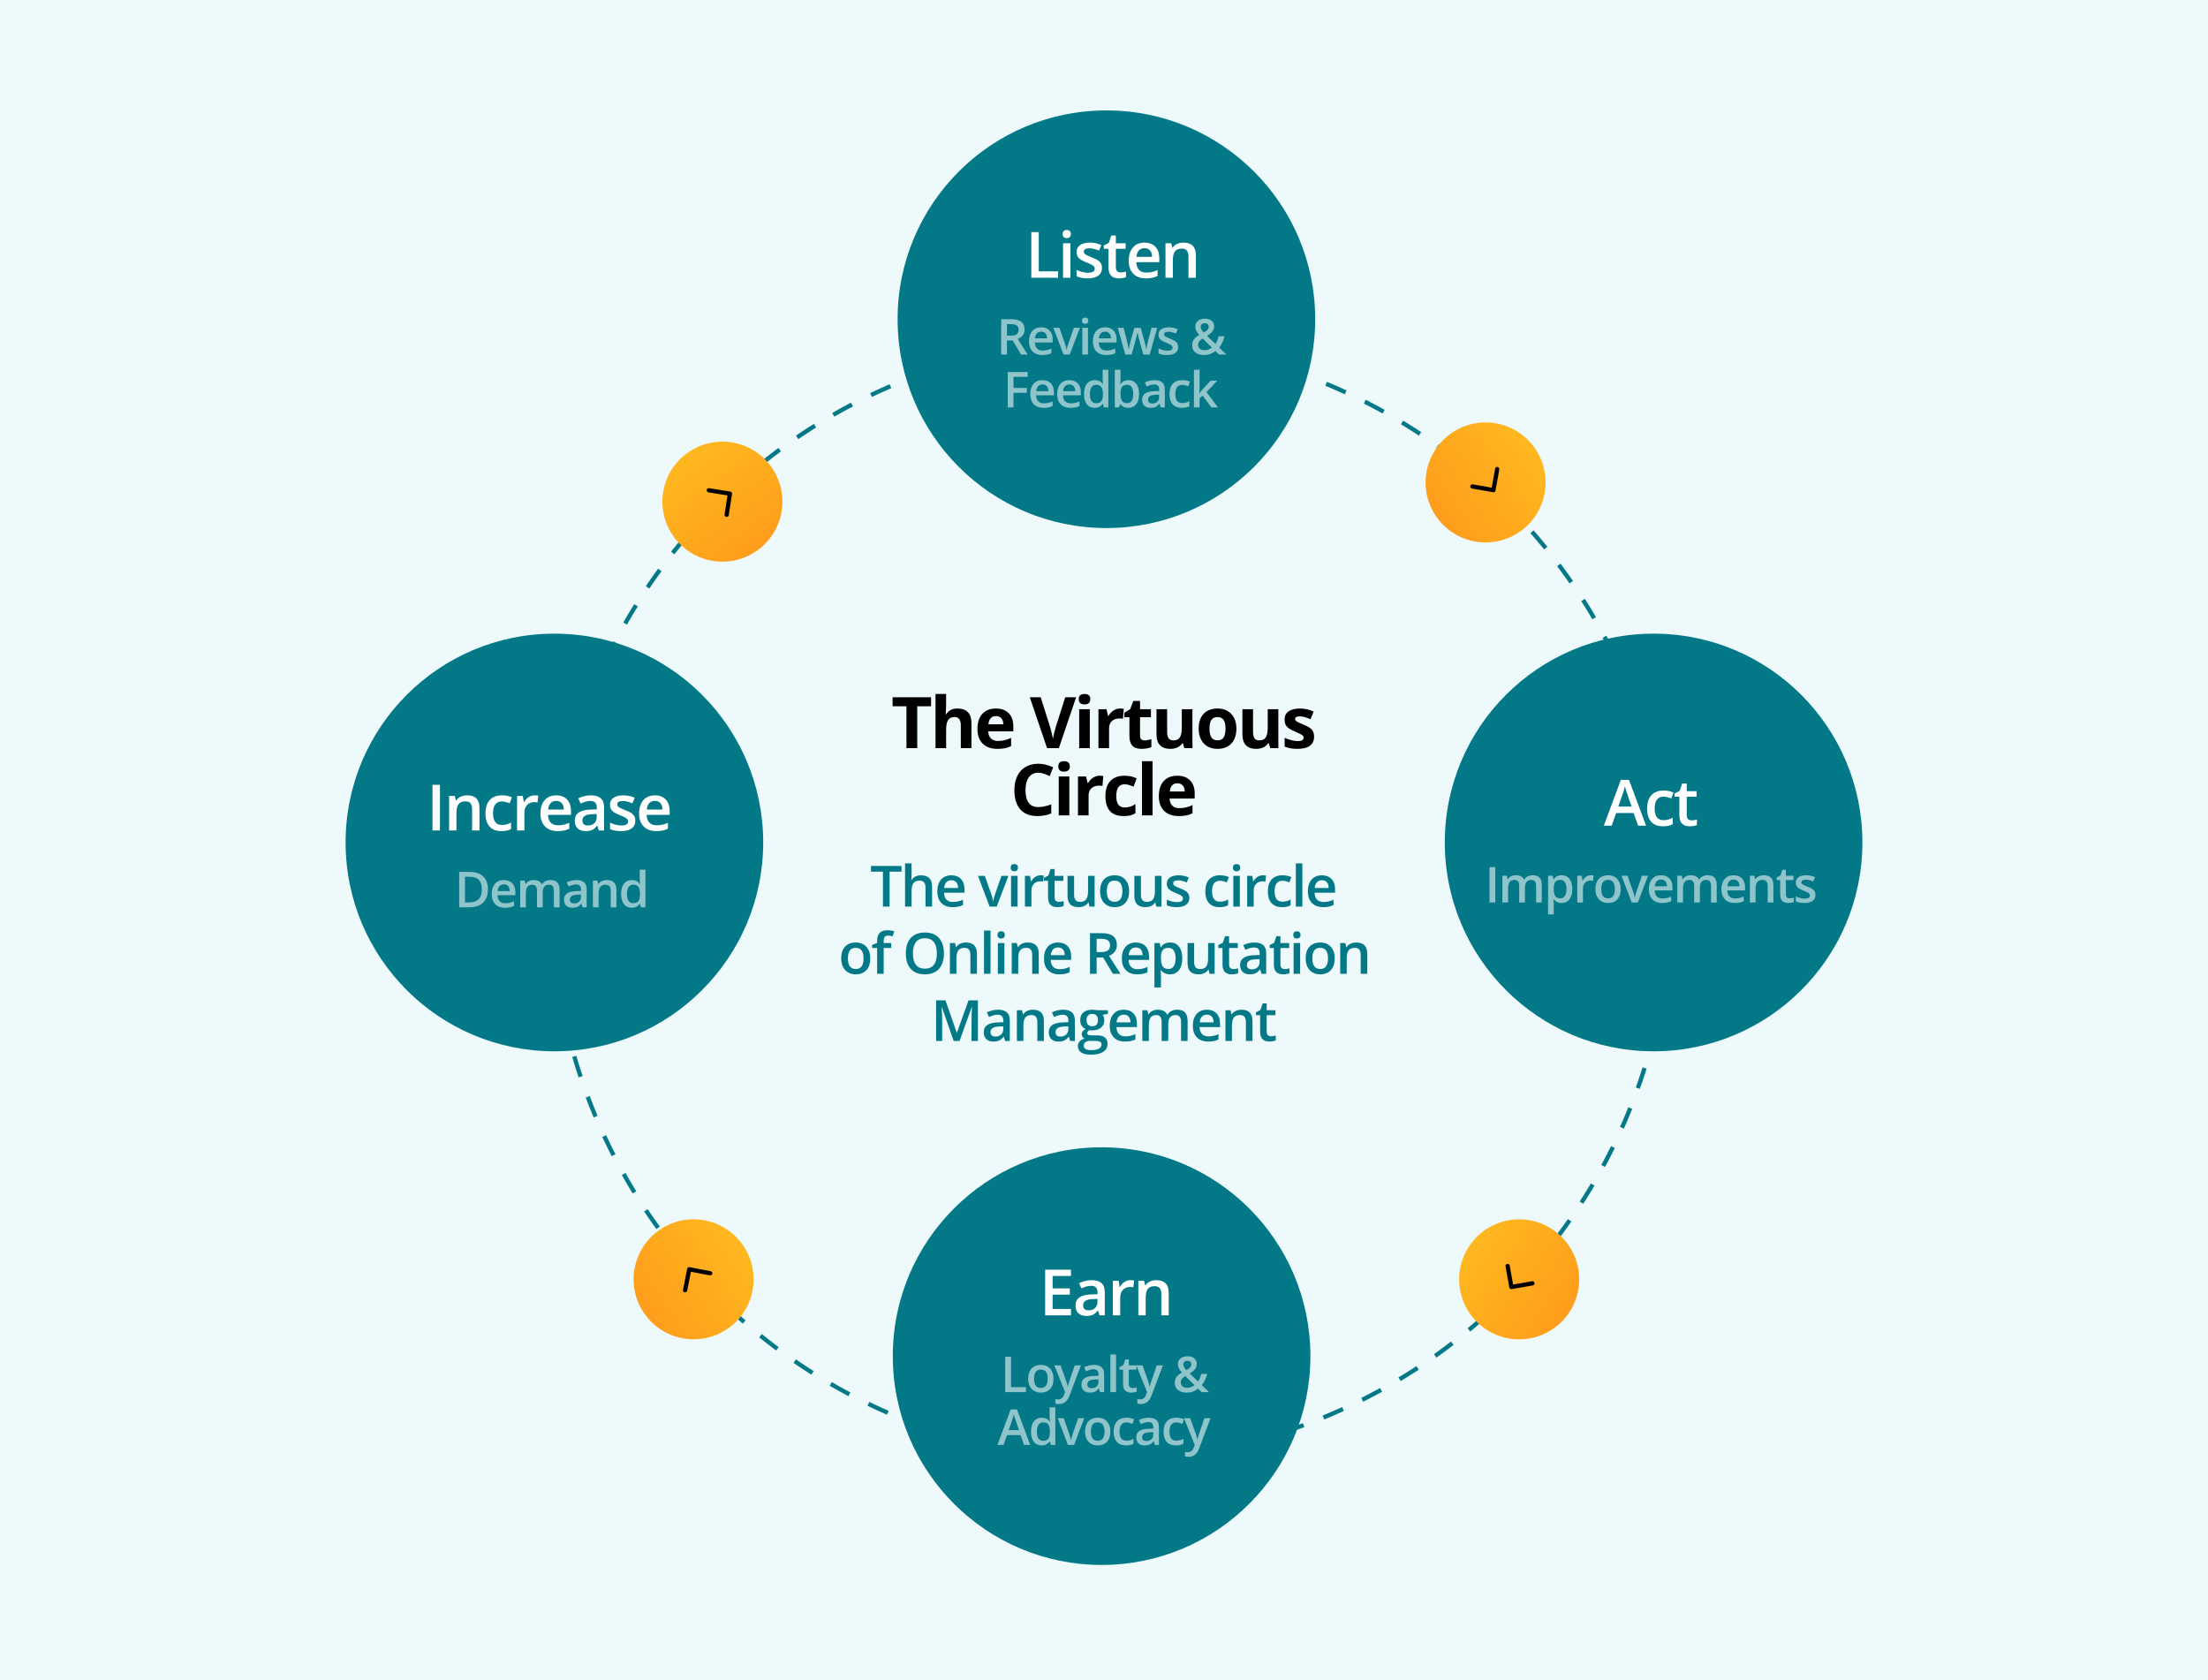 <svg width="460" height="350" viewBox="0 0 460 350" fill="none" xmlns="http://www.w3.org/2000/svg">
<rect x="0" y="0" width="460" height="350" fill="#333333" stroke="none"/>
<g clip-path="url(#clip0_8_9479)">
<rect width="460" height="350" fill="#EDF9FB"/>
<mask id="mask0_8_9479" style="mask-type:luminance" maskUnits="userSpaceOnUse" x="0" y="0" width="460" height="350">
<rect width="460" height="350" fill="white"/>
</mask>
<g mask="url(#mask0_8_9479)">
<circle cx="231.5" cy="187.5" r="116.5" stroke="#037988" stroke-width="0.888" stroke-dasharray="4.44"/>
<circle cx="150.5" cy="104.5" r="12.5" transform="rotate(-36 150.5 104.5)" fill="url(#paint0_linear_8_9479)"/>
<path d="M151.383 107.235L152.073 102.838L147.678 102.135" stroke="black" stroke-width="0.888" stroke-linecap="round" stroke-linejoin="round"/>
<circle cx="12.5" cy="12.5" r="12.5" transform="matrix(-0.559 -0.829 -0.829 0.559 161.853 269.873)" fill="url(#paint1_linear_8_9479)"/>
<path d="M142.734 268.768L143.589 264.4L147.96 265.243" stroke="black" stroke-width="0.888" stroke-linecap="round" stroke-linejoin="round"/>
<circle cx="309.5" cy="100.5" r="12.5" transform="rotate(55 309.5 100.5)" fill="url(#paint2_linear_8_9479)"/>
<path d="M306.75 101.336L311.134 102.102L311.913 97.72" stroke="black" stroke-width="0.888" stroke-linecap="round" stroke-linejoin="round"/>
<circle cx="12.5" cy="12.5" r="12.5" transform="matrix(-0.574 0.819 0.819 0.574 313.431 249.091)" fill="url(#paint3_linear_8_9479)"/>
<path d="M319.25 267.336L314.866 268.102L314.087 263.72" stroke="black" stroke-width="0.888" stroke-linecap="round" stroke-linejoin="round"/>
<path d="M191.09 155.854H188.842V147.121H185.962V145.25H193.97V147.121H191.09V155.854ZM202.382 155.854H200.17V151.118C200.17 149.948 199.735 149.363 198.864 149.363C198.245 149.363 197.798 149.573 197.523 149.994C197.247 150.414 197.109 151.096 197.109 152.039V155.854H194.897V144.568H197.109V146.868C197.109 147.047 197.092 147.467 197.058 148.13L197.008 148.782H197.124C197.617 147.989 198.4 147.593 199.474 147.593C200.426 147.593 201.149 147.849 201.642 148.362C202.135 148.874 202.382 149.609 202.382 150.567V155.854ZM207.487 149.167C207.018 149.167 206.651 149.317 206.385 149.616C206.119 149.911 205.966 150.332 205.928 150.878H209.032C209.022 150.332 208.88 149.911 208.604 149.616C208.328 149.317 207.956 149.167 207.487 149.167ZM207.799 155.999C206.493 155.999 205.473 155.639 204.738 154.918C204.003 154.198 203.636 153.178 203.636 151.858C203.636 150.499 203.974 149.45 204.651 148.71C205.333 147.965 206.273 147.593 207.473 147.593C208.618 147.593 209.511 147.919 210.149 148.572C210.787 149.225 211.106 150.127 211.106 151.277V152.351H205.877C205.901 152.979 206.087 153.47 206.435 153.823C206.783 154.176 207.272 154.353 207.9 154.353C208.389 154.353 208.851 154.302 209.286 154.2C209.721 154.099 210.175 153.937 210.649 153.714V155.426C210.262 155.619 209.849 155.762 209.409 155.854C208.969 155.951 208.432 155.999 207.799 155.999ZM221.925 145.25H224.196L220.591 155.854H218.139L214.542 145.25H216.812L218.807 151.56C218.918 151.933 219.032 152.368 219.148 152.866C219.268 153.359 219.343 153.702 219.372 153.896C219.426 153.451 219.607 152.672 219.916 151.56L221.925 145.25ZM224.739 145.649C224.739 144.929 225.14 144.568 225.943 144.568C226.745 144.568 227.147 144.929 227.147 145.649C227.147 145.992 227.045 146.261 226.842 146.454C226.644 146.643 226.344 146.737 225.943 146.737C225.14 146.737 224.739 146.374 224.739 145.649ZM227.045 155.854H224.833V147.745H227.045V155.854ZM233.368 147.593C233.668 147.593 233.917 147.615 234.116 147.658L233.949 149.732C233.77 149.684 233.552 149.66 233.296 149.66C232.59 149.66 232.039 149.841 231.642 150.204C231.251 150.567 231.055 151.074 231.055 151.727V155.854H228.843V147.745H230.518L230.844 149.109H230.953C231.205 148.654 231.543 148.289 231.969 148.014C232.399 147.733 232.866 147.593 233.368 147.593ZM238.473 154.237C238.86 154.237 239.324 154.152 239.866 153.983V155.629C239.315 155.876 238.638 155.999 237.835 155.999C236.95 155.999 236.305 155.777 235.899 155.332C235.497 154.882 235.297 154.21 235.297 153.315V149.406H234.238V148.47L235.456 147.731L236.095 146.019H237.509V147.745H239.779V149.406H237.509V153.315C237.509 153.63 237.596 153.862 237.77 154.012C237.949 154.162 238.183 154.237 238.473 154.237ZM246.726 155.854L246.429 154.817H246.313C246.076 155.194 245.74 155.486 245.305 155.694C244.869 155.897 244.374 155.999 243.818 155.999C242.865 155.999 242.147 155.745 241.664 155.237C241.18 154.725 240.938 153.99 240.938 153.033V147.745H243.151V152.481C243.151 153.066 243.254 153.506 243.462 153.801C243.67 154.091 244.002 154.237 244.456 154.237C245.075 154.237 245.522 154.031 245.798 153.62C246.073 153.204 246.211 152.518 246.211 151.56V147.745H248.423V155.854H246.726ZM251.976 151.785C251.976 152.588 252.107 153.195 252.368 153.606C252.634 154.017 253.064 154.222 253.659 154.222C254.249 154.222 254.672 154.019 254.928 153.613C255.189 153.202 255.32 152.593 255.32 151.785C255.32 150.982 255.189 150.38 254.928 149.979C254.667 149.578 254.239 149.377 253.644 149.377C253.055 149.377 252.629 149.578 252.368 149.979C252.107 150.376 251.976 150.978 251.976 151.785ZM257.583 151.785C257.583 153.105 257.235 154.137 256.538 154.882C255.842 155.627 254.873 155.999 253.63 155.999C252.851 155.999 252.165 155.83 251.57 155.491C250.975 155.148 250.518 154.657 250.199 154.019C249.88 153.381 249.721 152.636 249.721 151.785C249.721 150.46 250.066 149.43 250.758 148.695C251.449 147.96 252.421 147.593 253.673 147.593C254.452 147.593 255.139 147.762 255.733 148.101C256.328 148.439 256.785 148.925 257.104 149.558C257.423 150.192 257.583 150.934 257.583 151.785ZM264.624 155.854L264.327 154.817H264.211C263.974 155.194 263.638 155.486 263.203 155.694C262.768 155.897 262.272 155.999 261.716 155.999C260.763 155.999 260.045 155.745 259.562 155.237C259.078 154.725 258.836 153.99 258.836 153.033V147.745H261.049V152.481C261.049 153.066 261.153 153.506 261.36 153.801C261.568 154.091 261.9 154.237 262.354 154.237C262.973 154.237 263.42 154.031 263.696 153.62C263.972 153.204 264.109 152.518 264.109 151.56V147.745H266.321V155.854H264.624ZM273.769 153.446C273.769 154.278 273.479 154.911 272.899 155.346C272.323 155.781 271.46 155.999 270.31 155.999C269.72 155.999 269.217 155.958 268.801 155.876C268.385 155.798 267.996 155.682 267.633 155.528V153.7C268.044 153.893 268.506 154.055 269.019 154.186C269.536 154.316 269.99 154.382 270.382 154.382C271.185 154.382 271.586 154.15 271.586 153.685C271.586 153.511 271.533 153.371 271.426 153.265C271.32 153.153 271.136 153.03 270.875 152.895C270.614 152.755 270.266 152.593 269.831 152.409C269.207 152.148 268.748 151.906 268.453 151.684C268.163 151.461 267.95 151.207 267.815 150.922C267.684 150.632 267.619 150.276 267.619 149.856C267.619 149.135 267.897 148.579 268.453 148.188C269.014 147.791 269.807 147.593 270.832 147.593C271.808 147.593 272.759 147.806 273.682 148.231L273.015 149.827C272.609 149.653 272.229 149.51 271.876 149.399C271.523 149.288 271.163 149.232 270.795 149.232C270.143 149.232 269.816 149.409 269.816 149.762C269.816 149.96 269.92 150.131 270.128 150.276C270.341 150.422 270.803 150.637 271.514 150.922C272.147 151.178 272.611 151.418 272.906 151.64C273.201 151.862 273.419 152.119 273.559 152.409C273.699 152.699 273.769 153.045 273.769 153.446ZM216.305 160.969C215.459 160.969 214.804 161.288 214.34 161.927C213.876 162.56 213.644 163.445 213.644 164.581C213.644 166.946 214.531 168.128 216.305 168.128C217.05 168.128 217.952 167.942 219.011 167.569V169.455C218.14 169.818 217.169 169.999 216.095 169.999C214.553 169.999 213.373 169.532 212.556 168.599C211.739 167.661 211.33 166.317 211.33 164.567C211.33 163.464 211.531 162.5 211.932 161.673C212.333 160.841 212.909 160.205 213.658 159.765C214.412 159.32 215.295 159.098 216.305 159.098C217.335 159.098 218.37 159.347 219.41 159.845L218.684 161.673C218.288 161.484 217.889 161.32 217.488 161.179C217.086 161.039 216.692 160.969 216.305 160.969ZM220.475 159.649C220.475 158.929 220.876 158.568 221.679 158.568C222.482 158.568 222.883 158.929 222.883 159.649C222.883 159.992 222.781 160.261 222.578 160.454C222.38 160.643 222.08 160.737 221.679 160.737C220.876 160.737 220.475 160.374 220.475 159.649ZM222.781 169.854H220.569V161.745H222.781V169.854ZM229.105 161.593C229.405 161.593 229.654 161.615 229.852 161.658L229.685 163.732C229.506 163.684 229.289 163.66 229.032 163.66C228.326 163.66 227.775 163.841 227.379 164.204C226.987 164.567 226.791 165.074 226.791 165.727V169.854H224.579V161.745H226.254L226.581 163.109H226.69C226.941 162.654 227.279 162.289 227.705 162.014C228.135 161.733 228.602 161.593 229.105 161.593ZM234.086 169.999C231.562 169.999 230.3 168.614 230.3 165.843C230.3 164.465 230.644 163.413 231.33 162.688C232.017 161.958 233.001 161.593 234.282 161.593C235.22 161.593 236.062 161.777 236.806 162.144L236.154 163.856C235.805 163.716 235.481 163.602 235.182 163.515C234.882 163.423 234.582 163.377 234.282 163.377C233.132 163.377 232.556 164.194 232.556 165.829C232.556 167.415 233.132 168.208 234.282 168.208C234.708 168.208 235.102 168.152 235.465 168.041C235.827 167.925 236.19 167.746 236.552 167.504V169.397C236.195 169.624 235.832 169.781 235.465 169.868C235.102 169.955 234.643 169.999 234.086 169.999ZM240.12 169.854H237.908V158.568H240.12V169.854ZM245.276 163.167C244.807 163.167 244.439 163.317 244.173 163.616C243.907 163.911 243.755 164.332 243.716 164.878H246.821C246.811 164.332 246.668 163.911 246.393 163.616C246.117 163.317 245.745 163.167 245.276 163.167ZM245.588 169.999C244.282 169.999 243.262 169.639 242.527 168.918C241.792 168.198 241.424 167.178 241.424 165.858C241.424 164.499 241.763 163.45 242.44 162.71C243.122 161.965 244.062 161.593 245.261 161.593C246.407 161.593 247.299 161.919 247.937 162.572C248.576 163.225 248.895 164.127 248.895 165.277V166.351H243.665C243.69 166.979 243.876 167.47 244.224 167.823C244.572 168.176 245.06 168.353 245.689 168.353C246.177 168.353 246.639 168.302 247.074 168.2C247.51 168.099 247.964 167.937 248.438 167.714V169.426C248.051 169.619 247.638 169.762 247.198 169.854C246.758 169.951 246.221 169.999 245.588 169.999Z" fill="black"/>
<path d="M185.329 188.854H183.946V181.578H181.457V180.392H187.818V181.578H185.329V188.854ZM194.184 188.854H192.818V184.918C192.818 184.424 192.718 184.056 192.517 183.813C192.321 183.569 192.006 183.448 191.574 183.448C191.003 183.448 190.582 183.62 190.312 183.963C190.046 184.303 189.913 184.874 189.913 185.676V188.854H188.553V179.848H189.913V182.134C189.913 182.501 189.89 182.892 189.843 183.309H189.93C190.115 183 190.372 182.761 190.7 182.591C191.032 182.421 191.418 182.337 191.858 182.337C193.409 182.337 194.184 183.118 194.184 184.681V188.854ZM198.449 188.97C197.454 188.97 196.674 188.68 196.111 188.101C195.551 187.519 195.272 186.718 195.272 185.699C195.272 184.654 195.532 183.832 196.053 183.234C196.574 182.636 197.29 182.337 198.2 182.337C199.045 182.337 199.713 182.593 200.203 183.106C200.693 183.62 200.938 184.326 200.938 185.225V185.96H196.672C196.692 186.581 196.86 187.06 197.176 187.395C197.492 187.727 197.938 187.893 198.513 187.893C198.891 187.893 199.242 187.858 199.566 187.789C199.894 187.716 200.246 187.596 200.62 187.43V188.536C200.288 188.694 199.952 188.806 199.613 188.871C199.273 188.937 198.885 188.97 198.449 188.97ZM198.2 183.367C197.768 183.367 197.421 183.504 197.159 183.778C196.9 184.052 196.746 184.451 196.696 184.976H199.601C199.593 184.447 199.466 184.048 199.219 183.778C198.972 183.504 198.633 183.367 198.2 183.367ZM206.175 188.854L203.744 182.452H205.179L206.481 186.174C206.705 186.799 206.84 187.305 206.887 187.691H206.933C206.968 187.413 207.103 186.907 207.338 186.174L208.64 182.452H210.087L207.645 188.854H206.175ZM211.997 188.854H210.636V182.452H211.997V188.854ZM210.555 180.756C210.555 180.513 210.621 180.326 210.752 180.195C210.887 180.064 211.078 179.998 211.325 179.998C211.564 179.998 211.75 180.064 211.881 180.195C212.016 180.326 212.083 180.513 212.083 180.756C212.083 180.988 212.016 181.171 211.881 181.306C211.75 181.438 211.564 181.503 211.325 181.503C211.078 181.503 210.887 181.438 210.752 181.306C210.621 181.171 210.555 180.988 210.555 180.756ZM216.771 182.337C217.045 182.337 217.271 182.356 217.448 182.394L217.315 183.662C217.122 183.616 216.921 183.593 216.713 183.593C216.169 183.593 215.727 183.77 215.388 184.125C215.052 184.48 214.884 184.941 214.884 185.508V188.854H213.524V182.452H214.589L214.768 183.581H214.838C215.05 183.199 215.326 182.896 215.665 182.672C216.009 182.448 216.377 182.337 216.771 182.337ZM220.602 187.87C220.934 187.87 221.266 187.818 221.597 187.714V188.738C221.447 188.804 221.252 188.858 221.013 188.9C220.777 188.947 220.532 188.97 220.278 188.97C218.989 188.97 218.345 188.291 218.345 186.932V183.483H217.471V182.881L218.408 182.383L218.871 181.028H219.71V182.452H221.534V183.483H219.71V186.909C219.71 187.237 219.792 187.48 219.954 187.638C220.12 187.793 220.336 187.87 220.602 187.87ZM226.974 188.854L226.783 188.015H226.713C226.524 188.312 226.254 188.545 225.903 188.715C225.556 188.885 225.158 188.97 224.711 188.97C223.935 188.97 223.356 188.777 222.974 188.391C222.592 188.005 222.401 187.42 222.401 186.637V182.452H223.773V186.4C223.773 186.89 223.873 187.258 224.074 187.505C224.275 187.748 224.589 187.87 225.017 187.87C225.588 187.87 226.007 187.7 226.273 187.361C226.543 187.017 226.678 186.444 226.678 185.642V182.452H228.044V188.854H226.974ZM235.238 185.642C235.238 186.687 234.97 187.503 234.434 188.09C233.897 188.676 233.151 188.97 232.194 188.97C231.596 188.97 231.067 188.835 230.608 188.565C230.149 188.294 229.795 187.907 229.549 187.401C229.302 186.896 229.178 186.309 229.178 185.642C229.178 184.604 229.444 183.793 229.977 183.211C230.509 182.628 231.26 182.337 232.228 182.337C233.154 182.337 233.888 182.636 234.428 183.234C234.968 183.828 235.238 184.631 235.238 185.642ZM230.579 185.642C230.579 187.119 231.125 187.858 232.217 187.858C233.297 187.858 233.837 187.119 233.837 185.642C233.837 184.179 233.293 183.448 232.205 183.448C231.634 183.448 231.219 183.637 230.961 184.015C230.706 184.393 230.579 184.935 230.579 185.642ZM240.898 188.854L240.707 188.015H240.638C240.449 188.312 240.178 188.545 239.827 188.715C239.48 188.885 239.083 188.97 238.635 188.97C237.859 188.97 237.281 188.777 236.899 188.391C236.517 188.005 236.326 187.42 236.326 186.637V182.452H237.697V186.4C237.697 186.89 237.798 187.258 237.998 187.505C238.199 187.748 238.513 187.87 238.942 187.87C239.513 187.87 239.931 187.7 240.198 187.361C240.468 187.017 240.603 186.444 240.603 185.642V182.452H241.969V188.854H240.898ZM247.785 187.031C247.785 187.656 247.557 188.136 247.102 188.472C246.647 188.804 245.995 188.97 245.146 188.97C244.293 188.97 243.608 188.84 243.091 188.582V187.407C243.843 187.754 244.544 187.928 245.192 187.928C246.029 187.928 246.448 187.675 246.448 187.17C246.448 187.008 246.402 186.872 246.309 186.764C246.216 186.656 246.064 186.545 245.852 186.429C245.64 186.313 245.344 186.182 244.966 186.035C244.229 185.75 243.73 185.464 243.467 185.179C243.209 184.893 243.079 184.523 243.079 184.067C243.079 183.519 243.299 183.095 243.739 182.794C244.183 182.489 244.785 182.337 245.545 182.337C246.298 182.337 247.009 182.489 247.681 182.794L247.241 183.818C246.55 183.533 245.97 183.39 245.499 183.39C244.781 183.39 244.422 183.595 244.422 184.004C244.422 184.204 244.515 184.374 244.7 184.513C244.889 184.652 245.298 184.843 245.927 185.086C246.456 185.29 246.84 185.478 247.079 185.647C247.318 185.817 247.496 186.014 247.611 186.238C247.727 186.458 247.785 186.722 247.785 187.031ZM254.075 188.97C253.106 188.97 252.369 188.688 251.864 188.125C251.362 187.557 251.112 186.745 251.112 185.688C251.112 184.611 251.374 183.784 251.899 183.205C252.427 182.626 253.189 182.337 254.185 182.337C254.86 182.337 255.468 182.462 256.008 182.713L255.597 183.807C255.022 183.583 254.548 183.471 254.173 183.471C253.066 183.471 252.512 184.206 252.512 185.676C252.512 186.394 252.649 186.934 252.923 187.297C253.201 187.656 253.606 187.835 254.139 187.835C254.744 187.835 255.318 187.685 255.858 187.384V188.57C255.615 188.713 255.354 188.815 255.076 188.877C254.802 188.939 254.469 188.97 254.075 188.97ZM258.299 188.854H256.939V182.452H258.299V188.854ZM256.858 180.756C256.858 180.513 256.924 180.326 257.055 180.195C257.19 180.064 257.381 179.998 257.628 179.998C257.867 179.998 258.052 180.064 258.184 180.195C258.319 180.326 258.386 180.513 258.386 180.756C258.386 180.988 258.319 181.171 258.184 181.306C258.052 181.438 257.867 181.503 257.628 181.503C257.381 181.503 257.19 181.438 257.055 181.306C256.924 181.171 256.858 180.988 256.858 180.756ZM263.074 182.337C263.348 182.337 263.573 182.356 263.751 182.394L263.618 183.662C263.425 183.616 263.224 183.593 263.016 183.593C262.472 183.593 262.03 183.77 261.69 184.125C261.355 184.48 261.187 184.941 261.187 185.508V188.854H259.827V182.452H260.892L261.071 183.581H261.141C261.353 183.199 261.629 182.896 261.968 182.672C262.312 182.448 262.68 182.337 263.074 182.337ZM267.101 188.97C266.133 188.97 265.396 188.688 264.89 188.125C264.389 187.557 264.138 186.745 264.138 185.688C264.138 184.611 264.4 183.784 264.925 183.205C265.454 182.626 266.216 182.337 267.211 182.337C267.887 182.337 268.494 182.462 269.035 182.713L268.624 183.807C268.049 183.583 267.574 183.471 267.2 183.471C266.092 183.471 265.539 184.206 265.539 185.676C265.539 186.394 265.676 186.934 265.95 187.297C266.227 187.656 266.633 187.835 267.165 187.835C267.771 187.835 268.344 187.685 268.884 187.384V188.57C268.641 188.713 268.381 188.815 268.103 188.877C267.829 188.939 267.495 188.97 267.101 188.97ZM271.326 188.854H269.966V179.848H271.326V188.854ZM275.649 188.97C274.653 188.97 273.874 188.68 273.31 188.101C272.751 187.519 272.471 186.718 272.471 185.699C272.471 184.654 272.732 183.832 273.252 183.234C273.773 182.636 274.489 182.337 275.4 182.337C276.245 182.337 276.912 182.593 277.403 183.106C277.893 183.62 278.138 184.326 278.138 185.225V185.96H273.872C273.891 186.581 274.059 187.06 274.375 187.395C274.692 187.727 275.137 187.893 275.712 187.893C276.091 187.893 276.442 187.858 276.766 187.789C277.094 187.716 277.445 187.596 277.819 187.43V188.536C277.487 188.694 277.152 188.806 276.812 188.871C276.473 188.937 276.085 188.97 275.649 188.97ZM275.4 183.367C274.968 183.367 274.62 183.504 274.358 183.778C274.099 184.052 273.945 184.451 273.895 184.976H276.801C276.793 184.447 276.665 184.048 276.419 183.778C276.172 183.504 275.832 183.367 275.4 183.367ZM181.308 199.642C181.308 200.687 181.039 201.503 180.503 202.09C179.967 202.676 179.22 202.97 178.263 202.97C177.665 202.97 177.136 202.835 176.677 202.565C176.218 202.294 175.865 201.907 175.618 201.401C175.371 200.896 175.247 200.309 175.247 199.642C175.247 198.604 175.514 197.793 176.046 197.211C176.579 196.628 177.329 196.337 178.298 196.337C179.224 196.337 179.957 196.636 180.497 197.234C181.037 197.828 181.308 198.631 181.308 199.642ZM176.648 199.642C176.648 201.119 177.194 201.858 178.286 201.858C179.367 201.858 179.907 201.119 179.907 199.642C179.907 198.179 179.363 197.448 178.275 197.448C177.704 197.448 177.289 197.637 177.03 198.015C176.776 198.393 176.648 198.935 176.648 199.642ZM185.665 197.483H184.102V202.854H182.736V197.483H181.683V196.846L182.736 196.429V196.012C182.736 195.256 182.914 194.697 183.269 194.334C183.624 193.967 184.166 193.784 184.895 193.784C185.374 193.784 185.845 193.863 186.308 194.021L185.949 195.052C185.613 194.944 185.293 194.89 184.988 194.89C184.679 194.89 184.454 194.986 184.311 195.179C184.172 195.368 184.102 195.654 184.102 196.036V196.452H185.665V197.483ZM196.649 198.611C196.649 199.989 196.304 201.06 195.613 201.824C194.926 202.588 193.952 202.97 192.69 202.97C191.413 202.97 190.431 202.592 189.744 201.835C189.061 201.075 188.72 199.997 188.72 198.6C188.72 197.203 189.063 196.13 189.75 195.382C190.441 194.633 191.425 194.259 192.702 194.259C193.96 194.259 194.932 194.639 195.619 195.399C196.306 196.159 196.649 197.23 196.649 198.611ZM190.19 198.611C190.19 199.653 190.4 200.444 190.821 200.984C191.241 201.521 191.864 201.789 192.69 201.789C193.512 201.789 194.131 201.523 194.548 200.99C194.969 200.458 195.179 199.665 195.179 198.611C195.179 197.573 194.971 196.786 194.554 196.25C194.141 195.713 193.524 195.445 192.702 195.445C191.872 195.445 191.245 195.713 190.821 196.25C190.4 196.786 190.19 197.573 190.19 198.611ZM203.53 202.854H202.164V198.918C202.164 198.424 202.064 198.056 201.863 197.813C201.667 197.569 201.352 197.448 200.92 197.448C200.345 197.448 199.924 197.618 199.658 197.957C199.392 198.297 199.259 198.866 199.259 199.665V202.854H197.899V196.452H198.964L199.155 197.292H199.224C199.417 196.987 199.691 196.751 200.046 196.585C200.401 196.42 200.795 196.337 201.227 196.337C202.763 196.337 203.53 197.118 203.53 198.681V202.854ZM206.36 202.854H205V193.848H206.36V202.854ZM209.247 202.854H207.887V196.452H209.247V202.854ZM207.806 194.756C207.806 194.513 207.872 194.326 208.003 194.195C208.138 194.064 208.329 193.998 208.576 193.998C208.815 193.998 209 194.064 209.132 194.195C209.267 194.326 209.334 194.513 209.334 194.756C209.334 194.988 209.267 195.171 209.132 195.306C209 195.438 208.815 195.503 208.576 195.503C208.329 195.503 208.138 195.438 208.003 195.306C207.872 195.171 207.806 194.988 207.806 194.756ZM216.406 202.854H215.04V198.918C215.04 198.424 214.94 198.056 214.739 197.813C214.543 197.569 214.228 197.448 213.796 197.448C213.221 197.448 212.8 197.618 212.534 197.957C212.268 198.297 212.135 198.866 212.135 199.665V202.854H210.775V196.452H211.84L212.031 197.292H212.1C212.293 196.987 212.567 196.751 212.922 196.585C213.277 196.42 213.671 196.337 214.103 196.337C215.638 196.337 216.406 197.118 216.406 198.681V202.854ZM220.671 202.97C219.676 202.97 218.896 202.68 218.333 202.101C217.773 201.519 217.494 200.718 217.494 199.699C217.494 198.654 217.754 197.832 218.275 197.234C218.796 196.636 219.512 196.337 220.422 196.337C221.267 196.337 221.935 196.593 222.425 197.106C222.915 197.62 223.16 198.326 223.16 199.225V199.96H218.894C218.914 200.581 219.082 201.06 219.398 201.395C219.714 201.727 220.16 201.893 220.735 201.893C221.113 201.893 221.464 201.858 221.788 201.789C222.116 201.716 222.468 201.596 222.842 201.43V202.536C222.51 202.694 222.174 202.806 221.835 202.871C221.495 202.937 221.107 202.97 220.671 202.97ZM220.422 197.367C219.99 197.367 219.643 197.504 219.381 197.778C219.122 198.052 218.968 198.451 218.918 198.976H221.823C221.815 198.447 221.688 198.048 221.441 197.778C221.194 197.504 220.855 197.367 220.422 197.367ZM228.466 198.328H229.427C230.071 198.328 230.538 198.208 230.828 197.969C231.117 197.73 231.262 197.375 231.262 196.904C231.262 196.425 231.106 196.082 230.793 195.874C230.48 195.665 230.01 195.561 229.381 195.561H228.466V198.328ZM228.466 199.474V202.854H227.083V194.392H229.473C230.565 194.392 231.374 194.596 231.898 195.005C232.423 195.414 232.686 196.032 232.686 196.858C232.686 197.911 232.138 198.661 231.042 199.109L233.432 202.854H231.858L229.832 199.474H228.466ZM236.893 202.97C235.897 202.97 235.118 202.68 234.554 202.101C233.995 201.519 233.715 200.718 233.715 199.699C233.715 198.654 233.976 197.832 234.496 197.234C235.017 196.636 235.733 196.337 236.644 196.337C237.489 196.337 238.156 196.593 238.647 197.106C239.137 197.62 239.382 198.326 239.382 199.225V199.96H235.116C235.135 200.581 235.303 201.06 235.619 201.395C235.936 201.727 236.381 201.893 236.956 201.893C237.335 201.893 237.686 201.858 238.01 201.789C238.338 201.716 238.689 201.596 239.063 201.43V202.536C238.731 202.694 238.396 202.806 238.056 202.871C237.717 202.937 237.329 202.97 236.893 202.97ZM236.644 197.367C236.212 197.367 235.864 197.504 235.602 197.778C235.343 198.052 235.189 198.451 235.139 198.976H238.045C238.037 198.447 237.91 198.048 237.663 197.778C237.416 197.504 237.076 197.367 236.644 197.367ZM243.751 202.97C242.94 202.97 242.311 202.678 241.864 202.096H241.783C241.837 202.636 241.864 202.964 241.864 203.08V205.702H240.504V196.452H241.603C241.634 196.572 241.698 196.858 241.794 197.309H241.864C242.288 196.661 242.925 196.337 243.774 196.337C244.573 196.337 245.194 196.626 245.638 197.205C246.085 197.784 246.309 198.596 246.309 199.642C246.309 200.687 246.081 201.503 245.626 202.09C245.175 202.676 244.55 202.97 243.751 202.97ZM243.421 197.448C242.881 197.448 242.485 197.606 242.234 197.923C241.987 198.239 241.864 198.744 241.864 199.439V199.642C241.864 200.421 241.987 200.986 242.234 201.337C242.481 201.685 242.884 201.858 243.444 201.858C243.915 201.858 244.277 201.665 244.532 201.28C244.787 200.894 244.914 200.344 244.914 199.63C244.914 198.912 244.787 198.37 244.532 198.004C244.281 197.633 243.911 197.448 243.421 197.448ZM251.981 202.854L251.79 202.015H251.72C251.531 202.312 251.261 202.545 250.91 202.715C250.562 202.885 250.165 202.97 249.717 202.97C248.942 202.97 248.363 202.777 247.981 202.391C247.599 202.005 247.408 201.42 247.408 200.637V196.452H248.78V200.4C248.78 200.89 248.88 201.258 249.081 201.505C249.281 201.748 249.596 201.87 250.024 201.87C250.595 201.87 251.014 201.7 251.28 201.361C251.55 201.017 251.685 200.444 251.685 199.642V196.452H253.051V202.854H251.981ZM256.952 201.87C257.284 201.87 257.615 201.818 257.947 201.714V202.738C257.797 202.804 257.602 202.858 257.363 202.9C257.127 202.947 256.882 202.97 256.628 202.97C255.339 202.97 254.694 202.291 254.694 200.932V197.483H253.82V196.881L254.758 196.383L255.221 195.028H256.06V196.452H257.884V197.483H256.06V200.909C256.06 201.237 256.141 201.48 256.303 201.638C256.469 201.793 256.685 201.87 256.952 201.87ZM262.814 202.854L262.542 201.963H262.496C262.187 202.352 261.876 202.619 261.564 202.761C261.251 202.9 260.85 202.97 260.36 202.97C259.731 202.97 259.239 202.8 258.884 202.46C258.533 202.121 258.357 201.64 258.357 201.019C258.357 200.359 258.602 199.862 259.092 199.526C259.582 199.19 260.329 199.007 261.332 198.976L262.438 198.941V198.6C262.438 198.191 262.341 197.886 262.149 197.685C261.959 197.481 261.664 197.378 261.263 197.378C260.935 197.378 260.62 197.427 260.319 197.523C260.018 197.62 259.729 197.733 259.451 197.865L259.011 196.892C259.359 196.711 259.739 196.574 260.152 196.481C260.565 196.385 260.954 196.337 261.321 196.337C262.135 196.337 262.749 196.514 263.161 196.869C263.578 197.224 263.787 197.782 263.787 198.542V202.854H262.814ZM260.788 201.928C261.282 201.928 261.678 201.791 261.975 201.517C262.276 201.239 262.426 200.851 262.426 200.354V199.798L261.604 199.833C260.964 199.856 260.497 199.964 260.204 200.157C259.914 200.346 259.77 200.637 259.77 201.031C259.77 201.316 259.855 201.538 260.024 201.696C260.194 201.851 260.449 201.928 260.788 201.928ZM267.646 201.87C267.978 201.87 268.31 201.818 268.642 201.714V202.738C268.491 202.804 268.297 202.858 268.057 202.9C267.822 202.947 267.577 202.97 267.322 202.97C266.033 202.97 265.389 202.291 265.389 200.932V197.483H264.515V196.881L265.453 196.383L265.916 195.028H266.755V196.452H268.578V197.483H266.755V200.909C266.755 201.237 266.836 201.48 266.998 201.638C267.164 201.793 267.38 201.87 267.646 201.87ZM270.864 202.854H269.503V196.452H270.864V202.854ZM269.422 194.756C269.422 194.513 269.488 194.326 269.619 194.195C269.754 194.064 269.945 193.998 270.192 193.998C270.431 193.998 270.617 194.064 270.748 194.195C270.883 194.326 270.95 194.513 270.95 194.756C270.95 194.988 270.883 195.171 270.748 195.306C270.617 195.438 270.431 195.503 270.192 195.503C269.945 195.503 269.754 195.438 269.619 195.306C269.488 195.171 269.422 194.988 269.422 194.756ZM278.069 199.642C278.069 200.687 277.801 201.503 277.264 202.09C276.728 202.676 275.981 202.97 275.024 202.97C274.426 202.97 273.898 202.835 273.439 202.565C272.979 202.294 272.626 201.907 272.379 201.401C272.132 200.896 272.009 200.309 272.009 199.642C272.009 198.604 272.275 197.793 272.808 197.211C273.34 196.628 274.091 196.337 275.059 196.337C275.985 196.337 276.718 196.636 277.259 197.234C277.799 197.828 278.069 198.631 278.069 199.642ZM273.41 199.642C273.41 201.119 273.956 201.858 275.048 201.858C276.128 201.858 276.668 201.119 276.668 199.642C276.668 198.179 276.124 197.448 275.036 197.448C274.465 197.448 274.05 197.637 273.792 198.015C273.537 198.393 273.41 198.935 273.41 199.642ZM284.846 202.854H283.48V198.918C283.48 198.424 283.38 198.056 283.179 197.813C282.982 197.569 282.668 197.448 282.236 197.448C281.661 197.448 281.24 197.618 280.974 197.957C280.707 198.297 280.574 198.866 280.574 199.665V202.854H279.214V196.452H280.279L280.47 197.292H280.54C280.733 196.987 281.007 196.751 281.362 196.585C281.717 196.42 282.11 196.337 282.542 196.337C284.078 196.337 284.846 197.118 284.846 198.681V202.854ZM198.682 216.854L196.228 209.787H196.181C196.247 210.836 196.28 211.82 196.28 212.739V216.854H195.024V208.392H196.974L199.324 215.123H199.359L201.778 208.392H203.735V216.854H202.403V212.669C202.403 212.249 202.413 211.701 202.432 211.025C202.455 210.35 202.475 209.941 202.49 209.798H202.444L199.903 216.854H198.682ZM209.4 216.854L209.128 215.963H209.082C208.773 216.352 208.463 216.619 208.15 216.761C207.838 216.9 207.436 216.97 206.946 216.97C206.317 216.97 205.825 216.8 205.47 216.46C205.119 216.121 204.944 215.64 204.944 215.019C204.944 214.359 205.189 213.862 205.679 213.526C206.169 213.19 206.915 213.007 207.919 212.976L209.024 212.941V212.6C209.024 212.191 208.928 211.886 208.735 211.685C208.546 211.481 208.25 211.378 207.849 211.378C207.521 211.378 207.207 211.427 206.906 211.523C206.605 211.62 206.315 211.733 206.037 211.865L205.598 210.892C205.945 210.711 206.325 210.574 206.738 210.481C207.151 210.385 207.54 210.337 207.907 210.337C208.721 210.337 209.335 210.514 209.748 210.869C210.164 211.224 210.373 211.782 210.373 212.542V216.854H209.4ZM207.374 215.928C207.868 215.928 208.264 215.791 208.561 215.517C208.862 215.239 209.013 214.851 209.013 214.354V213.798L208.191 213.833C207.55 213.856 207.083 213.964 206.79 214.157C206.501 214.346 206.356 214.637 206.356 215.031C206.356 215.316 206.441 215.538 206.61 215.696C206.78 215.851 207.035 215.928 207.374 215.928ZM217.48 216.854H216.114V212.918C216.114 212.424 216.013 212.056 215.813 211.813C215.616 211.569 215.301 211.448 214.869 211.448C214.294 211.448 213.874 211.618 213.607 211.957C213.341 212.297 213.208 212.866 213.208 213.665V216.854H211.848V210.452H212.913L213.104 211.292H213.173C213.366 210.987 213.64 210.751 213.995 210.585C214.35 210.42 214.744 210.337 215.176 210.337C216.712 210.337 217.48 211.118 217.48 212.681V216.854ZM222.954 216.854L222.682 215.963H222.636C222.327 216.352 222.017 216.619 221.704 216.761C221.392 216.9 220.99 216.97 220.5 216.97C219.871 216.97 219.379 216.8 219.024 216.46C218.673 216.121 218.497 215.64 218.497 215.019C218.497 214.359 218.743 213.862 219.233 213.526C219.723 213.19 220.469 213.007 221.473 212.976L222.578 212.941V212.6C222.578 212.191 222.482 211.886 222.289 211.685C222.1 211.481 221.804 211.378 221.403 211.378C221.075 211.378 220.761 211.427 220.46 211.523C220.159 211.62 219.869 211.733 219.591 211.865L219.152 210.892C219.499 210.711 219.879 210.574 220.292 210.481C220.705 210.385 221.094 210.337 221.461 210.337C222.275 210.337 222.889 210.514 223.302 210.869C223.718 211.224 223.927 211.782 223.927 212.542V216.854H222.954ZM220.928 215.928C221.422 215.928 221.818 215.791 222.115 215.517C222.416 215.239 222.566 214.851 222.566 214.354V213.798L221.745 213.833C221.104 213.856 220.637 213.964 220.344 214.157C220.054 214.346 219.91 214.637 219.91 215.031C219.91 215.316 219.995 215.538 220.164 215.696C220.334 215.851 220.589 215.928 220.928 215.928ZM230.808 210.452V211.199L229.714 211.402C229.814 211.537 229.897 211.703 229.963 211.899C230.028 212.096 230.061 212.305 230.061 212.524C230.061 213.184 229.834 213.703 229.378 214.081C228.923 214.46 228.296 214.649 227.497 214.649C227.293 214.649 227.107 214.633 226.941 214.602C226.648 214.784 226.502 214.996 226.502 215.239C226.502 215.386 226.569 215.496 226.704 215.569C226.843 215.642 227.096 215.679 227.462 215.679H228.579C229.286 215.679 229.822 215.829 230.189 216.13C230.555 216.431 230.738 216.866 230.738 217.433C230.738 218.158 230.439 218.718 229.841 219.111C229.243 219.505 228.379 219.702 227.248 219.702C226.376 219.702 225.711 219.547 225.251 219.239C224.792 218.93 224.563 218.49 224.563 217.919C224.563 217.525 224.686 217.194 224.933 216.923C225.184 216.657 225.533 216.472 225.981 216.368C225.799 216.291 225.649 216.167 225.529 215.997C225.413 215.824 225.356 215.642 225.356 215.453C225.356 215.214 225.423 215.011 225.558 214.845C225.693 214.68 225.894 214.516 226.16 214.354C225.828 214.211 225.558 213.979 225.35 213.659C225.145 213.335 225.043 212.957 225.043 212.524C225.043 211.83 225.261 211.292 225.697 210.91C226.137 210.528 226.762 210.337 227.572 210.337C227.754 210.337 227.943 210.35 228.14 210.377C228.34 210.4 228.491 210.425 228.591 210.452H230.808ZM225.778 217.849C225.778 218.143 225.909 218.368 226.172 218.527C226.438 218.685 226.81 218.764 227.289 218.764C228.03 218.764 228.581 218.658 228.944 218.446C229.307 218.233 229.488 217.952 229.488 217.601C229.488 217.323 229.388 217.124 229.187 217.004C228.99 216.889 228.622 216.831 228.082 216.831H227.051C226.662 216.831 226.351 216.921 226.12 217.103C225.892 217.288 225.778 217.537 225.778 217.849ZM226.363 212.524C226.363 212.926 226.465 213.234 226.669 213.451C226.878 213.667 227.175 213.775 227.561 213.775C228.348 213.775 228.742 213.354 228.742 212.513C228.742 212.096 228.643 211.776 228.446 211.552C228.253 211.324 227.958 211.211 227.561 211.211C227.167 211.211 226.868 211.322 226.664 211.546C226.463 211.77 226.363 212.096 226.363 212.524ZM234.372 216.97C233.377 216.97 232.597 216.68 232.034 216.101C231.475 215.519 231.195 214.718 231.195 213.699C231.195 212.654 231.455 211.832 231.976 211.234C232.497 210.636 233.213 210.337 234.124 210.337C234.969 210.337 235.636 210.593 236.126 211.106C236.616 211.62 236.861 212.326 236.861 213.225V213.96H232.596C232.615 214.581 232.783 215.06 233.099 215.395C233.415 215.727 233.861 215.893 234.436 215.893C234.814 215.893 235.165 215.858 235.49 215.789C235.818 215.716 236.169 215.596 236.543 215.43V216.536C236.211 216.694 235.875 216.806 235.536 216.871C235.196 216.937 234.808 216.97 234.372 216.97ZM234.124 211.367C233.691 211.367 233.344 211.504 233.082 211.778C232.823 212.052 232.669 212.451 232.619 212.976H235.524C235.517 212.447 235.389 212.048 235.142 211.778C234.895 211.504 234.556 211.367 234.124 211.367ZM243.378 216.854H242.012V212.906C242.012 212.416 241.919 212.052 241.734 211.813C241.549 211.569 241.259 211.448 240.866 211.448C240.341 211.448 239.955 211.62 239.708 211.963C239.465 212.303 239.344 212.87 239.344 213.665V216.854H237.983V210.452H239.048L239.239 211.292H239.309C239.486 210.987 239.743 210.751 240.079 210.585C240.418 210.42 240.791 210.337 241.196 210.337C242.18 210.337 242.832 210.672 243.152 211.344H243.245C243.434 211.027 243.7 210.78 244.043 210.603C244.387 210.425 244.78 210.337 245.224 210.337C245.988 210.337 246.544 210.53 246.891 210.915C247.242 211.301 247.418 211.89 247.418 212.681V216.854H246.058V212.906C246.058 212.416 245.963 212.052 245.774 211.813C245.589 211.569 245.299 211.448 244.906 211.448C244.377 211.448 243.989 211.614 243.742 211.946C243.499 212.274 243.378 212.779 243.378 213.462V216.854ZM251.689 216.97C250.693 216.97 249.914 216.68 249.35 216.101C248.791 215.519 248.511 214.718 248.511 213.699C248.511 212.654 248.771 211.832 249.292 211.234C249.813 210.636 250.529 210.337 251.44 210.337C252.285 210.337 252.952 210.593 253.442 211.106C253.932 211.62 254.178 212.326 254.178 213.225V213.96H249.912C249.931 214.581 250.099 215.06 250.415 215.395C250.732 215.727 251.177 215.893 251.752 215.893C252.13 215.893 252.482 215.858 252.806 215.789C253.134 215.716 253.485 215.596 253.859 215.43V216.536C253.527 216.694 253.192 216.806 252.852 216.871C252.512 216.937 252.125 216.97 251.689 216.97ZM251.44 211.367C251.008 211.367 250.66 211.504 250.398 211.778C250.139 212.052 249.985 212.451 249.935 212.976H252.84C252.833 212.447 252.705 212.048 252.458 211.778C252.212 211.504 251.872 211.367 251.44 211.367ZM260.931 216.854H259.565V212.918C259.565 212.424 259.465 212.056 259.264 211.813C259.068 211.569 258.753 211.448 258.321 211.448C257.746 211.448 257.325 211.618 257.059 211.957C256.793 212.297 256.66 212.866 256.66 213.665V216.854H255.3V210.452H256.365L256.556 211.292H256.625C256.818 210.987 257.092 210.751 257.447 210.585C257.802 210.42 258.196 210.337 258.628 210.337C260.163 210.337 260.931 211.118 260.931 212.681V216.854ZM264.785 215.87C265.117 215.87 265.449 215.818 265.781 215.714V216.738C265.63 216.804 265.436 216.858 265.196 216.9C264.961 216.947 264.716 216.97 264.461 216.97C263.172 216.97 262.528 216.291 262.528 214.932V211.483H261.654V210.881L262.592 210.383L263.055 209.028H263.894V210.452H265.717V211.483H263.894V214.909C263.894 215.237 263.975 215.48 264.137 215.638C264.303 215.793 264.519 215.87 264.785 215.87Z" fill="#037988"/>
</g>
<g clip-path="url(#clip1_8_9479)">
<circle cx="230.5" cy="66.5" r="43.5" fill="#037988"/>
<path d="M214.859 57.859V48.354H216.412V56.526H220.437V57.859H214.859ZM222.997 57.859H221.469V50.669H222.997V57.859ZM221.378 48.764C221.378 48.491 221.451 48.281 221.599 48.133C221.75 47.986 221.965 47.912 222.242 47.912C222.511 47.912 222.719 47.986 222.867 48.133C223.018 48.281 223.094 48.491 223.094 48.764C223.094 49.024 223.018 49.23 222.867 49.381C222.719 49.529 222.511 49.602 222.242 49.602C221.965 49.602 221.75 49.529 221.599 49.381C221.451 49.23 221.378 49.024 221.378 48.764ZM229.574 55.811C229.574 56.513 229.318 57.053 228.807 57.43C228.296 57.803 227.563 57.989 226.61 57.989C225.652 57.989 224.882 57.844 224.302 57.553V56.234C225.147 56.624 225.933 56.819 226.662 56.819C227.602 56.819 228.072 56.535 228.072 55.967C228.072 55.785 228.02 55.633 227.916 55.512C227.812 55.391 227.641 55.265 227.403 55.135C227.164 55.005 226.833 54.858 226.408 54.693C225.58 54.372 225.019 54.051 224.724 53.731C224.434 53.41 224.289 52.994 224.289 52.483C224.289 51.867 224.536 51.39 225.03 51.052C225.528 50.71 226.204 50.539 227.058 50.539C227.903 50.539 228.703 50.71 229.457 51.052L228.963 52.203C228.187 51.882 227.535 51.722 227.006 51.722C226.2 51.722 225.797 51.952 225.797 52.411C225.797 52.636 225.901 52.827 226.109 52.983C226.321 53.139 226.781 53.354 227.487 53.627C228.081 53.856 228.512 54.067 228.781 54.257C229.05 54.448 229.249 54.669 229.379 54.92C229.509 55.167 229.574 55.464 229.574 55.811ZM233.467 56.754C233.839 56.754 234.212 56.695 234.585 56.578V57.729C234.416 57.803 234.197 57.863 233.928 57.911C233.664 57.963 233.389 57.989 233.103 57.989C231.655 57.989 230.931 57.226 230.931 55.701V51.826H229.949V51.15L231.003 50.591L231.523 49.069H232.465V50.669H234.513V51.826H232.465V55.675C232.465 56.043 232.556 56.316 232.738 56.494C232.925 56.667 233.168 56.754 233.467 56.754ZM238.724 57.989C237.606 57.989 236.731 57.664 236.098 57.014C235.469 56.359 235.155 55.46 235.155 54.316C235.155 53.141 235.448 52.218 236.033 51.546C236.618 50.874 237.422 50.539 238.445 50.539C239.394 50.539 240.144 50.827 240.694 51.403C241.245 51.98 241.52 52.773 241.52 53.783V54.608H236.729C236.75 55.306 236.939 55.844 237.294 56.221C237.65 56.593 238.15 56.78 238.796 56.78C239.221 56.78 239.615 56.741 239.979 56.663C240.348 56.58 240.742 56.446 241.162 56.26V57.501C240.79 57.679 240.413 57.805 240.031 57.879C239.65 57.952 239.214 57.989 238.724 57.989ZM238.445 51.696C237.959 51.696 237.569 51.85 237.275 52.157C236.984 52.465 236.811 52.914 236.755 53.503H240.018C240.01 52.909 239.866 52.461 239.589 52.157C239.312 51.85 238.93 51.696 238.445 51.696ZM249.138 57.859H247.603V53.438C247.603 52.883 247.491 52.469 247.265 52.196C247.044 51.923 246.691 51.787 246.206 51.787C245.56 51.787 245.087 51.977 244.788 52.359C244.489 52.74 244.34 53.38 244.34 54.277V57.859H242.812V50.669H244.008L244.223 51.611H244.301C244.518 51.269 244.825 51.005 245.224 50.818C245.623 50.632 246.065 50.539 246.55 50.539C248.275 50.539 249.138 51.416 249.138 53.172V57.859Z" fill="white"/>
<path opacity="0.56" d="M209.782 69.921H210.618C211.179 69.921 211.585 69.816 211.837 69.608C212.089 69.4 212.215 69.091 212.215 68.682C212.215 68.265 212.079 67.966 211.807 67.785C211.535 67.604 211.125 67.513 210.578 67.513H209.782V69.921ZM209.782 70.918V73.859H208.579V66.496H210.659C211.609 66.496 212.312 66.674 212.769 67.03C213.226 67.385 213.454 67.923 213.454 68.641C213.454 69.558 212.977 70.211 212.024 70.6L214.104 73.859H212.734L210.971 70.918H209.782ZM217.139 73.96C216.273 73.96 215.595 73.708 215.105 73.204C214.618 72.697 214.374 72.001 214.374 71.114C214.374 70.204 214.601 69.489 215.054 68.969C215.507 68.448 216.13 68.188 216.923 68.188C217.658 68.188 218.239 68.411 218.665 68.858C219.092 69.304 219.305 69.919 219.305 70.701V71.341H215.593C215.61 71.881 215.756 72.298 216.031 72.59C216.307 72.879 216.694 73.023 217.195 73.023C217.524 73.023 217.829 72.993 218.111 72.932C218.397 72.868 218.702 72.764 219.028 72.62V73.582C218.739 73.72 218.447 73.817 218.152 73.874C217.856 73.931 217.519 73.96 217.139 73.96ZM216.923 69.085C216.547 69.085 216.244 69.204 216.016 69.442C215.791 69.68 215.657 70.028 215.613 70.485H218.142C218.135 70.025 218.024 69.677 217.809 69.442C217.594 69.204 217.299 69.085 216.923 69.085ZM221.575 73.859L219.46 68.289H220.709L221.842 71.527C222.037 72.071 222.154 72.511 222.195 72.847H222.235C222.265 72.605 222.383 72.165 222.587 71.527L223.721 68.289H224.98L222.854 73.859H221.575ZM226.666 73.859H225.482V68.289H226.666V73.859ZM225.411 66.813C225.411 66.602 225.469 66.439 225.583 66.325C225.7 66.21 225.866 66.153 226.081 66.153C226.289 66.153 226.451 66.21 226.565 66.325C226.682 66.439 226.741 66.602 226.741 66.813C226.741 67.014 226.682 67.174 226.565 67.291C226.451 67.406 226.289 67.463 226.081 67.463C225.866 67.463 225.7 67.406 225.583 67.291C225.469 67.174 225.411 67.014 225.411 66.813ZM230.452 73.96C229.585 73.96 228.907 73.708 228.417 73.204C227.93 72.697 227.687 72.001 227.687 71.114C227.687 70.204 227.913 69.489 228.367 68.969C228.82 68.448 229.443 68.188 230.235 68.188C230.97 68.188 231.551 68.411 231.978 68.858C232.404 69.304 232.617 69.919 232.617 70.701V71.341L228.905 71.341C228.922 71.881 229.068 72.298 229.344 72.59C229.619 72.879 230.007 73.023 230.507 73.023C230.836 73.023 231.142 72.993 231.424 72.932C231.709 72.868 232.015 72.764 232.34 72.62V73.582C232.051 73.72 231.759 73.817 231.464 73.874C231.168 73.931 230.831 73.96 230.452 73.96ZM230.235 69.085C229.859 69.085 229.557 69.204 229.328 69.442C229.104 69.68 228.969 70.028 228.926 70.485L231.454 70.485C231.447 70.025 231.336 69.677 231.121 69.442C230.907 69.204 230.611 69.085 230.235 69.085ZM238.186 73.859L237.466 71.26C237.379 70.985 237.221 70.345 236.993 69.341H236.947C236.752 70.248 236.598 70.891 236.484 71.27L235.744 73.859H234.434L232.873 68.289H234.082L234.792 71.034C234.953 71.712 235.067 72.293 235.134 72.776H235.164C235.198 72.531 235.248 72.251 235.315 71.935C235.386 71.616 235.446 71.378 235.497 71.22L236.343 68.289H237.642L238.463 71.22C238.514 71.384 238.576 71.636 238.65 71.975C238.727 72.314 238.772 72.578 238.786 72.766H238.826C238.876 72.353 238.994 71.776 239.178 71.034L239.899 68.289H241.087L239.516 73.859H238.186ZM245.447 72.272C245.447 72.817 245.249 73.234 244.853 73.527C244.457 73.815 243.889 73.96 243.151 73.96C242.409 73.96 241.813 73.847 241.363 73.622V72.6C242.018 72.902 242.627 73.053 243.191 73.053C243.92 73.053 244.284 72.833 244.284 72.393C244.284 72.252 244.244 72.135 244.163 72.041C244.083 71.947 243.95 71.85 243.765 71.749C243.581 71.648 243.324 71.534 242.995 71.406C242.353 71.158 241.919 70.909 241.69 70.661C241.465 70.412 241.353 70.09 241.353 69.694C241.353 69.217 241.544 68.848 241.927 68.586C242.313 68.321 242.837 68.188 243.498 68.188C244.153 68.188 244.773 68.321 245.357 68.586L244.974 69.477C244.373 69.229 243.868 69.105 243.458 69.105C242.833 69.105 242.521 69.283 242.521 69.638C242.521 69.813 242.602 69.961 242.763 70.082C242.928 70.203 243.283 70.369 243.831 70.58C244.291 70.758 244.625 70.921 244.833 71.069C245.041 71.217 245.196 71.388 245.296 71.582C245.397 71.774 245.447 72.004 245.447 72.272ZM250.149 68.082C250.149 68.294 250.204 68.493 250.315 68.682C250.429 68.87 250.587 69.069 250.788 69.281C251.168 69.066 251.433 68.866 251.584 68.682C251.739 68.493 251.816 68.284 251.816 68.052C251.816 67.834 251.742 67.659 251.594 67.528C251.45 67.397 251.257 67.332 251.015 67.332C250.75 67.332 250.538 67.401 250.38 67.538C250.226 67.673 250.149 67.854 250.149 68.082ZM250.899 72.942C251.514 72.942 252.039 72.763 252.476 72.403L250.547 70.505C250.191 70.733 249.946 70.948 249.811 71.149C249.677 71.347 249.61 71.574 249.61 71.829C249.61 72.158 249.726 72.427 249.957 72.635C250.192 72.84 250.506 72.942 250.899 72.942ZM248.361 71.91C248.361 71.47 248.468 71.087 248.683 70.762C248.898 70.433 249.286 70.107 249.847 69.784C249.528 69.412 249.309 69.098 249.192 68.843C249.078 68.584 249.021 68.317 249.021 68.042C249.021 67.532 249.202 67.129 249.565 66.833C249.93 66.538 250.421 66.39 251.035 66.39C251.629 66.39 252.096 66.534 252.435 66.823C252.774 67.109 252.944 67.495 252.944 67.981C252.944 68.364 252.83 68.712 252.601 69.024C252.377 69.336 251.999 69.649 251.468 69.961L253.211 71.643C253.483 71.284 253.709 70.757 253.891 70.061H255.11C254.875 71.015 254.499 71.792 253.981 72.393L255.497 73.859H253.971L253.221 73.129C252.878 73.404 252.512 73.612 252.123 73.753C251.737 73.891 251.309 73.96 250.839 73.96C250.066 73.96 249.46 73.777 249.021 73.411C248.581 73.045 248.361 72.544 248.361 71.91ZM211.146 84.859H209.952V77.496H214.107V78.513H211.146V80.815H213.921V81.837H211.146V84.859ZM217.405 84.96C216.539 84.96 215.86 84.708 215.37 84.204C214.883 83.697 214.64 83.001 214.64 82.114C214.64 81.204 214.867 80.489 215.32 79.969C215.773 79.448 216.396 79.188 217.188 79.188C217.924 79.188 218.505 79.411 218.931 79.858C219.357 80.304 219.571 80.919 219.571 81.701V82.341H215.859C215.875 82.881 216.022 83.298 216.297 83.59C216.572 83.879 216.96 84.023 217.46 84.023C217.789 84.023 218.095 83.993 218.377 83.932C218.662 83.868 218.968 83.764 219.294 83.62V84.582C219.005 84.72 218.713 84.817 218.417 84.874C218.122 84.931 217.784 84.96 217.405 84.96ZM217.188 80.085C216.812 80.085 216.51 80.204 216.282 80.442C216.057 80.68 215.923 81.028 215.879 81.485H218.407C218.4 81.025 218.29 80.677 218.075 80.442C217.86 80.204 217.564 80.085 217.188 80.085ZM223.004 84.96C222.138 84.96 221.46 84.708 220.969 84.204C220.482 83.697 220.239 83.001 220.239 82.114C220.239 81.204 220.466 80.489 220.919 79.969C221.372 79.448 221.995 79.188 222.787 79.188C223.523 79.188 224.104 79.411 224.53 79.858C224.957 80.304 225.17 80.919 225.17 81.701V82.341H221.458C221.475 82.881 221.621 83.298 221.896 83.59C222.171 83.879 222.559 84.023 223.059 84.023C223.389 84.023 223.694 83.993 223.976 83.932C224.261 83.868 224.567 83.764 224.893 83.62V84.582C224.604 84.72 224.312 84.817 224.016 84.874C223.721 84.931 223.383 84.96 223.004 84.96ZM222.787 80.085C222.411 80.085 222.109 80.204 221.881 80.442C221.656 80.68 221.522 81.028 221.478 81.485H224.006C224 81.025 223.889 80.677 223.674 80.442C223.459 80.204 223.164 80.085 222.787 80.085ZM228.049 84.96C227.354 84.96 226.812 84.708 226.422 84.204C226.033 83.701 225.838 82.994 225.838 82.084C225.838 81.171 226.035 80.46 226.427 79.954C226.824 79.443 227.371 79.188 228.069 79.188C228.801 79.188 229.359 79.458 229.741 79.999H229.802C229.745 79.599 229.716 79.284 229.716 79.052V77.022H230.905V84.859H229.978L229.772 84.129H229.716C229.337 84.683 228.781 84.96 228.049 84.96ZM228.367 84.003C228.853 84.003 229.208 83.867 229.429 83.595C229.651 83.32 229.765 82.875 229.772 82.26V82.094C229.772 81.392 229.658 80.894 229.429 80.598C229.201 80.303 228.843 80.155 228.356 80.155C227.94 80.155 227.619 80.325 227.394 80.664C227.17 80.999 227.057 81.48 227.057 82.104C227.057 82.722 227.166 83.194 227.384 83.519C227.603 83.842 227.93 84.003 228.367 84.003ZM235.099 79.188C235.794 79.188 236.334 79.44 236.721 79.944C237.11 80.447 237.305 81.154 237.305 82.064C237.305 82.977 237.108 83.689 236.716 84.199C236.323 84.706 235.777 84.96 235.079 84.96C234.374 84.96 233.826 84.706 233.437 84.199H233.356L233.14 84.859H232.253V77.022H233.437V78.886C233.437 79.023 233.43 79.228 233.417 79.5C233.403 79.772 233.393 79.945 233.386 80.019H233.437C233.813 79.465 234.367 79.188 235.099 79.188ZM234.792 80.155C234.315 80.155 233.971 80.296 233.759 80.578C233.551 80.857 233.444 81.325 233.437 81.983V82.064C233.437 82.742 233.544 83.234 233.759 83.54C233.974 83.842 234.325 83.993 234.812 83.993C235.232 83.993 235.549 83.826 235.764 83.494C235.982 83.162 236.091 82.682 236.091 82.054C236.091 80.788 235.658 80.155 234.792 80.155ZM241.821 84.859L241.584 84.083H241.544C241.276 84.422 241.005 84.654 240.733 84.778C240.461 84.899 240.112 84.96 239.686 84.96C239.138 84.96 238.71 84.812 238.401 84.516C238.096 84.221 237.943 83.803 237.943 83.263C237.943 82.688 238.156 82.255 238.583 81.963C239.009 81.671 239.659 81.511 240.532 81.485L241.494 81.454V81.157C241.494 80.801 241.41 80.536 241.242 80.362C241.077 80.183 240.821 80.094 240.471 80.094C240.186 80.094 239.912 80.136 239.65 80.221C239.389 80.304 239.137 80.403 238.895 80.518L238.512 79.671C238.814 79.514 239.145 79.394 239.504 79.314C239.864 79.23 240.203 79.188 240.522 79.188C241.23 79.188 241.764 79.342 242.123 79.651C242.486 79.96 242.667 80.445 242.667 81.107V84.859H241.821ZM240.058 84.053C240.488 84.053 240.832 83.934 241.091 83.696C241.353 83.454 241.484 83.116 241.484 82.683V82.2L240.769 82.23C240.211 82.25 239.805 82.344 239.55 82.512C239.298 82.677 239.172 82.93 239.172 83.272C239.172 83.521 239.246 83.714 239.394 83.852C239.541 83.986 239.763 84.053 240.058 84.053ZM246.222 84.96C245.379 84.96 244.738 84.715 244.298 84.224C243.861 83.731 243.643 83.024 243.643 82.104C243.643 81.167 243.871 80.447 244.328 79.944C244.788 79.44 245.451 79.188 246.317 79.188C246.905 79.188 247.434 79.297 247.904 79.515L247.546 80.467C247.046 80.272 246.633 80.175 246.307 80.175C245.344 80.175 244.862 80.815 244.862 82.094C244.862 82.719 244.981 83.189 245.219 83.504C245.461 83.817 245.814 83.973 246.277 83.973C246.804 83.973 247.303 83.842 247.773 83.58V84.612C247.561 84.737 247.335 84.825 247.093 84.879C246.855 84.933 246.564 84.96 246.222 84.96ZM249.882 81.918L250.552 81.082L252.234 79.289H253.599L251.357 81.681L253.74 84.859H252.35L250.562 82.416L249.912 82.95V84.859H248.739V77.022H249.912V80.845L249.852 81.918H249.882Z" fill="white"/>
</g>
<g clip-path="url(#clip2_8_9479)">
<circle cx="115.5" cy="175.5" r="43.5" fill="#037988"/>
<path d="M90.1 173V163.495H91.654V173H90.1ZM99.889 173H98.355V168.579C98.355 168.024 98.243 167.61 98.017 167.337C97.796 167.064 97.443 166.928 96.957 166.928C96.312 166.928 95.839 167.119 95.54 167.5C95.241 167.881 95.091 168.521 95.091 169.418V173H93.564V165.81H94.76L94.975 166.752H95.052C95.269 166.41 95.577 166.145 95.976 165.959C96.374 165.773 96.817 165.68 97.302 165.68C99.027 165.68 99.889 166.557 99.889 168.313V173ZM104.471 173.13C103.383 173.13 102.555 172.814 101.988 172.181C101.424 171.544 101.142 170.631 101.142 169.444C101.142 168.235 101.437 167.305 102.027 166.655C102.62 166.005 103.476 165.68 104.595 165.68C105.353 165.68 106.036 165.82 106.643 166.102L106.181 167.331C105.535 167.08 105.002 166.954 104.582 166.954C103.338 166.954 102.716 167.779 102.716 169.431C102.716 170.237 102.87 170.844 103.177 171.251C103.489 171.654 103.945 171.856 104.543 171.856C105.223 171.856 105.867 171.687 106.474 171.349V172.681C106.2 172.842 105.908 172.957 105.596 173.026C105.288 173.095 104.913 173.13 104.471 173.13ZM111.367 165.68C111.675 165.68 111.929 165.701 112.128 165.745L111.978 167.168C111.762 167.116 111.536 167.09 111.302 167.09C110.691 167.09 110.195 167.29 109.813 167.688C109.436 168.087 109.248 168.605 109.248 169.242V173H107.72V165.81H108.916L109.118 167.077H109.196C109.434 166.648 109.744 166.308 110.126 166.057C110.511 165.805 110.925 165.68 111.367 165.68ZM116.163 173.13C115.045 173.13 114.17 172.805 113.537 172.155C112.908 171.5 112.594 170.601 112.594 169.457C112.594 168.282 112.887 167.359 113.472 166.687C114.057 166.015 114.861 165.68 115.884 165.68C116.833 165.68 117.583 165.968 118.133 166.544C118.684 167.121 118.959 167.914 118.959 168.924V169.749H114.168C114.189 170.447 114.378 170.985 114.733 171.362C115.089 171.734 115.589 171.921 116.235 171.921C116.66 171.921 117.054 171.882 117.418 171.804C117.787 171.721 118.181 171.587 118.601 171.401V172.642C118.229 172.82 117.852 172.946 117.47 173.02C117.089 173.093 116.653 173.13 116.163 173.13ZM115.884 166.837C115.398 166.837 115.008 166.991 114.714 167.298C114.423 167.606 114.25 168.055 114.194 168.644H117.457C117.449 168.05 117.306 167.602 117.028 167.298C116.751 166.991 116.369 166.837 115.884 166.837ZM124.75 173L124.444 171.999H124.392C124.046 172.437 123.697 172.736 123.346 172.896C122.995 173.052 122.544 173.13 121.993 173.13C121.287 173.13 120.734 172.939 120.336 172.558C119.941 172.177 119.744 171.637 119.744 170.939C119.744 170.198 120.019 169.639 120.57 169.262C121.12 168.885 121.959 168.679 123.086 168.644L124.327 168.605V168.222C124.327 167.762 124.219 167.42 124.002 167.194C123.79 166.965 123.458 166.85 123.008 166.85C122.639 166.85 122.286 166.904 121.948 167.012C121.61 167.121 121.285 167.249 120.973 167.396L120.479 166.304C120.869 166.1 121.296 165.946 121.759 165.842C122.223 165.734 122.661 165.68 123.073 165.68C123.987 165.68 124.676 165.879 125.14 166.278C125.608 166.676 125.842 167.303 125.842 168.157V173H124.75ZM122.474 171.96C123.029 171.96 123.473 171.806 123.807 171.498C124.145 171.186 124.314 170.751 124.314 170.191V169.567L123.391 169.606C122.672 169.632 122.147 169.754 121.818 169.97C121.493 170.183 121.33 170.51 121.33 170.952C121.33 171.273 121.426 171.522 121.616 171.7C121.807 171.873 122.093 171.96 122.474 171.96ZM132.361 170.952C132.361 171.654 132.105 172.194 131.594 172.571C131.083 172.944 130.35 173.13 129.397 173.13C128.439 173.13 127.669 172.985 127.089 172.694V171.375C127.934 171.765 128.72 171.96 129.449 171.96C130.389 171.96 130.859 171.676 130.859 171.108C130.859 170.926 130.807 170.774 130.703 170.653C130.599 170.532 130.428 170.406 130.19 170.276C129.951 170.146 129.62 169.999 129.195 169.834C128.367 169.513 127.806 169.192 127.511 168.872C127.221 168.551 127.076 168.135 127.076 167.623C127.076 167.008 127.323 166.531 127.817 166.193C128.315 165.851 128.991 165.68 129.845 165.68C130.69 165.68 131.49 165.851 132.244 166.193L131.75 167.344C130.974 167.023 130.322 166.863 129.793 166.863C128.987 166.863 128.584 167.093 128.584 167.552C128.584 167.777 128.688 167.968 128.896 168.124C129.108 168.28 129.568 168.495 130.274 168.768C130.868 168.997 131.299 169.208 131.568 169.398C131.837 169.589 132.036 169.81 132.166 170.061C132.296 170.308 132.361 170.605 132.361 170.952ZM136.715 173.13C135.597 173.13 134.722 172.805 134.089 172.155C133.46 171.5 133.146 170.601 133.146 169.457C133.146 168.282 133.439 167.359 134.024 166.687C134.609 166.015 135.413 165.68 136.436 165.68C137.385 165.68 138.135 165.968 138.685 166.544C139.236 167.121 139.511 167.914 139.511 168.924V169.749H134.719C134.741 170.447 134.93 170.985 135.285 171.362C135.64 171.734 136.141 171.921 136.787 171.921C137.212 171.921 137.606 171.882 137.97 171.804C138.338 171.721 138.733 171.587 139.153 171.401V172.642C138.781 172.82 138.403 172.946 138.022 173.02C137.641 173.093 137.205 173.13 136.715 173.13ZM136.436 166.837C135.95 166.837 135.56 166.991 135.266 167.298C134.975 167.606 134.802 168.055 134.745 168.644H138.009C138 168.05 137.857 167.602 137.58 167.298C137.303 166.991 136.921 166.837 136.436 166.837Z" fill="white"/>
<path opacity="0.56" d="M101.652 185.248C101.652 186.463 101.314 187.393 100.639 188.038C99.965 188.679 98.993 189 97.723 189H95.663V181.637H97.94C99.112 181.637 100.023 181.952 100.675 182.584C101.326 183.215 101.652 184.103 101.652 185.248ZM100.383 185.288C100.383 183.525 99.558 182.644 97.91 182.644H96.867V187.988H97.723C99.496 187.988 100.383 187.088 100.383 185.288ZM105.201 189.101C104.335 189.101 103.657 188.849 103.166 188.345C102.68 187.838 102.436 187.142 102.436 186.255C102.436 185.345 102.663 184.63 103.116 184.11C103.569 183.589 104.192 183.329 104.985 183.329C105.72 183.329 106.301 183.552 106.727 183.999C107.154 184.445 107.367 185.06 107.367 185.842V186.482H103.655C103.672 187.022 103.818 187.439 104.093 187.731C104.368 188.02 104.756 188.164 105.257 188.164C105.586 188.164 105.891 188.134 106.173 188.073C106.459 188.01 106.764 187.905 107.09 187.761V188.723C106.801 188.861 106.509 188.958 106.213 189.015C105.918 189.072 105.581 189.101 105.201 189.101ZM104.985 184.225C104.609 184.225 104.306 184.345 104.078 184.583C103.853 184.821 103.719 185.169 103.675 185.626H106.203C106.197 185.166 106.086 184.818 105.871 184.583C105.656 184.345 105.361 184.225 104.985 184.225ZM113.062 189H111.873V185.565C111.873 185.139 111.792 184.821 111.631 184.613C111.47 184.402 111.218 184.296 110.876 184.296C110.419 184.296 110.083 184.445 109.869 184.744C109.657 185.04 109.551 185.533 109.551 186.225V189H108.368V183.43H109.294L109.461 184.16H109.521C109.675 183.895 109.899 183.69 110.191 183.546C110.486 183.401 110.81 183.329 111.163 183.329C112.019 183.329 112.587 183.621 112.865 184.205H112.946C113.11 183.93 113.342 183.715 113.641 183.561C113.94 183.406 114.282 183.329 114.668 183.329C115.333 183.329 115.817 183.497 116.119 183.833C116.424 184.168 116.577 184.68 116.577 185.369V189H115.394V185.565C115.394 185.139 115.311 184.821 115.147 184.613C114.986 184.402 114.734 184.296 114.391 184.296C113.931 184.296 113.594 184.44 113.379 184.729C113.167 185.015 113.062 185.454 113.062 186.049V189ZM121.37 189L121.134 188.224H121.093C120.825 188.564 120.555 188.795 120.283 188.919C120.011 189.04 119.661 189.101 119.235 189.101C118.688 189.101 118.26 188.953 117.951 188.658C117.645 188.362 117.492 187.944 117.492 187.403C117.492 186.829 117.706 186.396 118.132 186.104C118.558 185.812 119.208 185.652 120.081 185.626L121.043 185.595V185.298C121.043 184.942 120.959 184.677 120.791 184.502C120.627 184.325 120.37 184.236 120.021 184.236C119.735 184.236 119.462 184.278 119.2 184.361C118.938 184.445 118.686 184.544 118.444 184.659L118.061 183.812C118.364 183.655 118.694 183.535 119.054 183.455C119.413 183.371 119.752 183.329 120.071 183.329C120.779 183.329 121.313 183.483 121.673 183.792C122.035 184.101 122.217 184.586 122.217 185.248V189H121.37ZM119.608 188.194C120.037 188.194 120.382 188.075 120.64 187.837C120.902 187.595 121.033 187.257 121.033 186.824V186.341L120.318 186.371C119.76 186.391 119.354 186.485 119.099 186.653C118.847 186.818 118.721 187.071 118.721 187.414C118.721 187.662 118.795 187.855 118.943 187.993C119.091 188.127 119.312 188.194 119.608 188.194ZM128.425 189H127.237V185.575C127.237 185.145 127.149 184.825 126.975 184.613C126.803 184.402 126.53 184.296 126.154 184.296C125.653 184.296 125.287 184.444 125.056 184.739C124.824 185.035 124.708 185.53 124.708 186.225V189H123.525V183.43H124.451L124.618 184.16H124.678C124.846 183.895 125.084 183.69 125.393 183.546C125.702 183.401 126.045 183.329 126.421 183.329C127.757 183.329 128.425 184.009 128.425 185.369V189ZM131.607 189.101C130.912 189.101 130.37 188.849 129.98 188.345C129.591 187.842 129.396 187.135 129.396 186.225C129.396 185.312 129.592 184.602 129.985 184.095C130.381 183.584 130.929 183.329 131.627 183.329C132.359 183.329 132.916 183.599 133.299 184.14H133.359C133.302 183.74 133.274 183.425 133.274 183.193V181.163H134.462V189H133.536L133.329 188.27H133.274C132.894 188.824 132.339 189.101 131.607 189.101ZM131.924 188.144C132.411 188.144 132.765 188.008 132.987 187.736C133.208 187.461 133.323 187.016 133.329 186.401V186.235C133.329 185.533 133.215 185.035 132.987 184.739C132.758 184.444 132.401 184.296 131.914 184.296C131.498 184.296 131.177 184.466 130.952 184.805C130.727 185.14 130.615 185.621 130.615 186.245C130.615 186.863 130.724 187.335 130.942 187.66C131.16 187.983 131.488 188.144 131.924 188.144Z" fill="white"/>
</g>
<g clip-path="url(#clip3_8_9479)">
<circle cx="344.5" cy="175.5" r="43.5" fill="#037988"/>
<path d="M341.278 172L340.329 169.36H336.694L335.765 172H334.126L337.682 162.456H339.373L342.929 172H341.278ZM339.919 168.021L339.028 165.434C338.963 165.26 338.872 164.987 338.755 164.615C338.643 164.242 338.565 163.969 338.521 163.795C338.404 164.328 338.233 164.911 338.008 165.544L337.149 168.021H339.919ZM346.477 172.13C345.389 172.13 344.561 171.814 343.993 171.181C343.43 170.544 343.148 169.631 343.148 168.444C343.148 167.235 343.443 166.305 344.033 165.655C344.626 165.005 345.482 164.68 346.601 164.68C347.359 164.68 348.042 164.82 348.648 165.102L348.187 166.331C347.541 166.08 347.008 165.954 346.588 165.954C345.344 165.954 344.722 166.779 344.722 168.431C344.722 169.237 344.876 169.844 345.183 170.251C345.495 170.654 345.95 170.856 346.548 170.856C347.229 170.856 347.873 170.687 348.479 170.349V171.681C348.206 171.842 347.914 171.957 347.602 172.026C347.294 172.095 346.919 172.13 346.477 172.13ZM352.404 170.895C352.777 170.895 353.15 170.836 353.523 170.719V171.87C353.354 171.944 353.135 172.004 352.866 172.052C352.602 172.104 352.326 172.13 352.04 172.13C350.593 172.13 349.869 171.367 349.869 169.842V165.967H348.887V165.291L349.94 164.732L350.461 163.21H351.403V164.81H353.451V165.967H351.403V169.816C351.403 170.184 351.494 170.457 351.676 170.635C351.863 170.808 352.105 170.895 352.404 170.895Z" fill="white"/>
<path opacity="0.56" d="M310.314 188V180.637H311.517V188H310.314ZM317.691 188H316.502V184.565C316.502 184.139 316.422 183.821 316.26 183.613C316.099 183.402 315.847 183.296 315.505 183.296C315.048 183.296 314.712 183.445 314.498 183.744C314.286 184.04 314.18 184.533 314.18 185.225V188H312.997V182.43H313.923L314.09 183.16H314.15C314.305 182.895 314.528 182.69 314.82 182.546C315.115 182.401 315.439 182.329 315.792 182.329C316.648 182.329 317.216 182.621 317.494 183.205H317.575C317.739 182.93 317.971 182.715 318.27 182.561C318.569 182.406 318.911 182.329 319.297 182.329C319.962 182.329 320.446 182.497 320.748 182.833C321.053 183.168 321.206 183.68 321.206 184.369V188H320.023V184.565C320.023 184.139 319.94 183.821 319.776 183.613C319.615 183.402 319.363 183.296 319.02 183.296C318.56 183.296 318.223 183.44 318.008 183.729C317.796 184.015 317.691 184.454 317.691 185.049V188ZM325.34 188.101C324.635 188.101 324.087 187.847 323.698 187.34H323.627C323.674 187.81 323.698 188.096 323.698 188.196V190.478H322.514V182.43H323.471C323.498 182.534 323.553 182.782 323.637 183.175H323.698C324.067 182.611 324.621 182.329 325.36 182.329C326.055 182.329 326.595 182.581 326.982 183.084C327.371 183.588 327.566 184.295 327.566 185.205C327.566 186.115 327.368 186.825 326.971 187.335C326.579 187.846 326.035 188.101 325.34 188.101ZM325.053 183.296C324.583 183.296 324.238 183.434 324.02 183.709C323.805 183.984 323.698 184.424 323.698 185.029V185.205C323.698 185.883 323.805 186.375 324.02 186.68C324.235 186.983 324.586 187.134 325.073 187.134C325.482 187.134 325.798 186.966 326.02 186.63C326.241 186.294 326.352 185.816 326.352 185.195C326.352 184.57 326.241 184.098 326.02 183.779C325.801 183.457 325.479 183.296 325.053 183.296ZM331.422 182.329C331.661 182.329 331.857 182.346 332.012 182.379L331.896 183.482C331.728 183.442 331.553 183.422 331.372 183.422C330.899 183.422 330.514 183.576 330.219 183.885C329.927 184.194 329.78 184.595 329.78 185.089V188H328.597V182.43H329.524L329.68 183.412H329.74C329.925 183.079 330.165 182.816 330.46 182.621C330.759 182.426 331.08 182.329 331.422 182.329ZM337.646 185.205C337.646 186.115 337.413 186.825 336.946 187.335C336.479 187.846 335.83 188.101 334.997 188.101C334.476 188.101 334.016 187.983 333.617 187.748C333.217 187.513 332.91 187.176 332.695 186.736C332.48 186.296 332.373 185.786 332.373 185.205C332.373 184.302 332.605 183.596 333.068 183.089C333.531 182.582 334.184 182.329 335.027 182.329C335.833 182.329 336.471 182.589 336.941 183.11C337.411 183.627 337.646 184.325 337.646 185.205ZM333.592 185.205C333.592 186.491 334.067 187.134 335.017 187.134C335.957 187.134 336.427 186.491 336.427 185.205C336.427 183.932 335.954 183.296 335.007 183.296C334.51 183.296 334.149 183.46 333.924 183.79C333.703 184.119 333.592 184.59 333.592 185.205ZM339.936 188L337.821 182.43H339.07L340.203 185.668C340.398 186.212 340.515 186.652 340.556 186.988H340.596C340.626 186.746 340.744 186.306 340.949 185.668L342.082 182.43H343.341L341.216 188H339.936ZM346.276 188.101C345.41 188.101 344.731 187.849 344.241 187.345C343.754 186.838 343.511 186.142 343.511 185.255C343.511 184.345 343.737 183.63 344.191 183.11C344.644 182.589 345.267 182.329 346.059 182.329C346.795 182.329 347.375 182.552 347.802 182.999C348.228 183.445 348.441 184.06 348.441 184.842V185.482H344.73C344.746 186.022 344.892 186.439 345.168 186.731C345.443 187.02 345.831 187.164 346.331 187.164C346.66 187.164 346.966 187.134 347.248 187.073C347.533 187.01 347.839 186.905 348.164 186.761V187.723C347.876 187.861 347.584 187.958 347.288 188.015C346.993 188.072 346.655 188.101 346.276 188.101ZM346.059 183.225C345.683 183.225 345.381 183.345 345.153 183.583C344.928 183.821 344.793 184.169 344.75 184.626H347.278C347.271 184.166 347.161 183.818 346.946 183.583C346.731 183.345 346.435 183.225 346.059 183.225ZM354.136 188H352.948V184.565C352.948 184.139 352.867 183.821 352.706 183.613C352.545 183.402 352.293 183.296 351.951 183.296C351.494 183.296 351.158 183.445 350.943 183.744C350.732 184.04 350.626 184.533 350.626 185.225V188H349.442V182.43H350.369L350.535 183.16H350.596C350.75 182.895 350.973 182.69 351.266 182.546C351.561 182.401 351.885 182.329 352.238 182.329C353.094 182.329 353.661 182.621 353.94 183.205H354.02C354.185 182.93 354.417 182.715 354.716 182.561C355.014 182.406 355.357 182.329 355.743 182.329C356.408 182.329 356.891 182.497 357.193 182.833C357.499 183.168 357.652 183.68 357.652 184.369V188H356.468V184.565C356.468 184.139 356.386 183.821 356.221 183.613C356.06 183.402 355.808 183.296 355.466 183.296C355.006 183.296 354.668 183.44 354.454 183.729C354.242 184.015 354.136 184.454 354.136 185.049V188ZM361.392 188.101C360.526 188.101 359.848 187.849 359.358 187.345C358.871 186.838 358.627 186.142 358.627 185.255C358.627 184.345 358.854 183.63 359.307 183.11C359.761 182.589 360.384 182.329 361.176 182.329C361.911 182.329 362.492 182.552 362.919 182.999C363.345 183.445 363.558 184.06 363.558 184.842V185.482H359.846C359.863 186.022 360.009 186.439 360.284 186.731C360.56 187.02 360.948 187.164 361.448 187.164C361.777 187.164 362.082 187.134 362.364 187.073C362.65 187.01 362.955 186.905 363.281 186.761V187.723C362.992 187.861 362.7 187.958 362.405 188.015C362.109 188.072 361.772 188.101 361.392 188.101ZM361.176 183.225C360.8 183.225 360.498 183.345 360.269 183.583C360.044 183.821 359.91 184.169 359.866 184.626H362.395C362.388 184.166 362.277 183.818 362.062 183.583C361.847 183.345 361.552 183.225 361.176 183.225ZM369.459 188H368.271V184.575C368.271 184.145 368.184 183.825 368.009 183.613C367.838 183.402 367.564 183.296 367.188 183.296C366.688 183.296 366.322 183.444 366.09 183.739C365.858 184.035 365.743 184.53 365.743 185.225V188H364.559V182.43H365.486L365.652 183.16H365.712C365.88 182.895 366.119 182.69 366.428 182.546C366.736 182.401 367.079 182.329 367.455 182.329C368.791 182.329 369.459 183.009 369.459 184.369V188ZM372.838 187.144C373.126 187.144 373.415 187.098 373.704 187.008V187.899C373.573 187.956 373.403 188.003 373.195 188.04C372.99 188.081 372.777 188.101 372.556 188.101C371.434 188.101 370.873 187.51 370.873 186.328V183.326H370.113V182.802L370.929 182.369L371.332 181.191H372.062V182.43H373.648V183.326H372.062V186.308C372.062 186.593 372.132 186.805 372.274 186.942C372.418 187.077 372.606 187.144 372.838 187.144ZM378.22 186.414C378.22 186.957 378.022 187.375 377.626 187.668C377.23 187.956 376.662 188.101 375.924 188.101C375.182 188.101 374.586 187.988 374.136 187.763V186.741C374.79 187.043 375.4 187.194 375.964 187.194C376.692 187.194 377.057 186.974 377.057 186.534C377.057 186.393 377.016 186.276 376.936 186.182C376.855 186.088 376.723 185.99 376.538 185.89C376.353 185.789 376.096 185.675 375.767 185.547C375.126 185.299 374.691 185.05 374.463 184.802C374.238 184.553 374.126 184.231 374.126 183.835C374.126 183.358 374.317 182.989 374.7 182.727C375.086 182.462 375.61 182.329 376.271 182.329C376.926 182.329 377.545 182.462 378.13 182.727L377.747 183.618C377.146 183.37 376.64 183.246 376.231 183.246C375.606 183.246 375.294 183.424 375.294 183.779C375.294 183.954 375.375 184.102 375.536 184.223C375.7 184.344 376.056 184.51 376.603 184.721C377.063 184.899 377.398 185.062 377.606 185.21C377.814 185.358 377.968 185.529 378.069 185.724C378.17 185.915 378.22 186.145 378.22 186.414Z" fill="white"/>
</g>
<g clip-path="url(#clip4_8_9479)">
<circle cx="229.5" cy="282.5" r="43.5" fill="#037988"/>
<path d="M223.117 274H217.741V264.495H223.117V265.808H219.294V268.396H222.877V269.696H219.294V272.68H223.117V274ZM229.071 274L228.765 272.999H228.713C228.366 273.437 228.017 273.736 227.666 273.896C227.315 274.052 226.864 274.13 226.314 274.13C225.608 274.13 225.055 273.939 224.656 273.558C224.262 273.177 224.065 272.637 224.065 271.939C224.065 271.198 224.34 270.639 224.89 270.262C225.441 269.885 226.279 269.679 227.406 269.644L228.648 269.605V269.222C228.648 268.762 228.54 268.42 228.323 268.194C228.111 267.965 227.779 267.85 227.328 267.85C226.96 267.85 226.607 267.904 226.269 268.012C225.93 268.121 225.605 268.249 225.293 268.396L224.799 267.304C225.189 267.1 225.616 266.946 226.08 266.842C226.544 266.734 226.982 266.68 227.393 266.68C228.308 266.68 228.997 266.879 229.461 267.278C229.929 267.676 230.163 268.303 230.163 269.157V274H229.071ZM226.795 272.96C227.35 272.96 227.794 272.806 228.128 272.498C228.466 272.186 228.635 271.751 228.635 271.191V270.567L227.712 270.606C226.992 270.632 226.468 270.754 226.139 270.97C225.813 271.183 225.651 271.51 225.651 271.952C225.651 272.273 225.746 272.522 225.937 272.7C226.128 272.873 226.414 272.96 226.795 272.96ZM235.499 266.68C235.806 266.68 236.06 266.701 236.259 266.745L236.11 268.168C235.893 268.116 235.668 268.09 235.434 268.09C234.822 268.09 234.326 268.29 233.945 268.688C233.568 269.087 233.379 269.605 233.379 270.242V274H231.851V266.81H233.048L233.249 268.077H233.327C233.566 267.648 233.875 267.308 234.257 267.057C234.643 266.805 235.057 266.68 235.499 266.68ZM243.48 274H241.946V269.579C241.946 269.024 241.833 268.61 241.608 268.337C241.387 268.064 241.034 267.928 240.548 267.928C239.903 267.928 239.43 268.119 239.131 268.5C238.832 268.881 238.683 269.521 238.683 270.418V274H237.155V266.81H238.351L238.565 267.752H238.643C238.86 267.41 239.168 267.145 239.567 266.959C239.965 266.773 240.408 266.68 240.893 266.68C242.618 266.68 243.48 267.557 243.48 269.313V274Z" fill="white"/>
<path opacity="0.56" d="M209.422 290V282.637H210.626V288.968H213.743V290H209.422ZM219.484 287.205C219.484 288.115 219.25 288.825 218.784 289.335C218.317 289.846 217.667 290.101 216.834 290.101C216.314 290.101 215.854 289.983 215.454 289.748C215.055 289.513 214.748 289.176 214.533 288.736C214.318 288.296 214.21 287.786 214.21 287.205C214.21 286.302 214.442 285.596 214.905 285.089C215.369 284.582 216.022 284.329 216.865 284.329C217.67 284.329 218.308 284.589 218.778 285.11C219.249 285.627 219.484 286.325 219.484 287.205ZM215.429 287.205C215.429 288.491 215.904 289.134 216.855 289.134C217.795 289.134 218.265 288.491 218.265 287.205C218.265 285.932 217.791 285.296 216.845 285.296C216.348 285.296 215.987 285.46 215.762 285.79C215.54 286.119 215.429 286.59 215.429 287.205ZM219.659 284.43H220.948L222.081 287.588C222.252 288.037 222.366 288.461 222.424 288.857H222.464C222.494 288.672 222.549 288.449 222.63 288.187C222.711 287.922 223.137 286.669 223.909 284.43H225.189L222.806 290.74C222.373 291.899 221.651 292.478 220.641 292.478C220.379 292.478 220.124 292.449 219.875 292.392V291.456C220.053 291.496 220.256 291.516 220.485 291.516C221.055 291.516 221.457 291.185 221.688 290.524L221.895 290L219.659 284.43ZM229.176 290L228.939 289.224H228.899C228.63 289.564 228.36 289.795 228.088 289.919C227.816 290.04 227.467 290.101 227.041 290.101C226.493 290.101 226.065 289.953 225.756 289.658C225.451 289.362 225.298 288.944 225.298 288.403C225.298 287.829 225.511 287.396 225.938 287.104C226.364 286.812 227.014 286.652 227.887 286.626L228.849 286.595V286.298C228.849 285.942 228.765 285.677 228.597 285.502C228.432 285.325 228.175 285.236 227.826 285.236C227.541 285.236 227.267 285.278 227.005 285.361C226.743 285.445 226.492 285.544 226.25 285.659L225.867 284.812C226.169 284.655 226.5 284.535 226.859 284.455C227.219 284.371 227.558 284.329 227.877 284.329C228.585 284.329 229.119 284.483 229.478 284.792C229.841 285.101 230.022 285.586 230.022 286.248V290H229.176ZM227.413 289.194C227.843 289.194 228.187 289.075 228.446 288.837C228.708 288.595 228.839 288.257 228.839 287.824V287.341L228.123 287.371C227.566 287.391 227.16 287.485 226.905 287.653C226.653 287.818 226.527 288.071 226.527 288.414C226.527 288.662 226.601 288.855 226.748 288.993C226.896 289.127 227.118 289.194 227.413 289.194ZM232.514 290H231.33V282.163H232.514V290ZM235.942 289.144C236.231 289.144 236.52 289.098 236.809 289.008V289.899C236.678 289.956 236.508 290.003 236.3 290.04C236.095 290.081 235.882 290.101 235.66 290.101C234.539 290.101 233.978 289.51 233.978 288.328V285.326H233.218V284.802L234.034 284.369L234.436 283.191H235.167V284.43H236.753V285.326H235.167V288.308C235.167 288.593 235.237 288.805 235.378 288.942C235.523 289.077 235.711 289.144 235.942 289.144ZM236.737 284.43H238.026L239.159 287.588C239.33 288.037 239.445 288.461 239.502 288.857H239.542C239.572 288.672 239.628 288.449 239.708 288.187C239.789 287.922 240.215 286.669 240.987 284.43H242.267L239.884 290.74C239.451 291.899 238.729 292.478 237.719 292.478C237.457 292.478 237.202 292.449 236.953 292.392V291.456C237.131 291.496 237.334 291.516 237.563 291.516C238.133 291.516 238.535 291.185 238.766 290.524L238.973 290L236.737 284.43ZM246.53 284.223C246.53 284.435 246.585 284.635 246.696 284.823C246.81 285.011 246.968 285.21 247.17 285.422C247.549 285.207 247.814 285.007 247.965 284.823C248.12 284.635 248.197 284.425 248.197 284.193C248.197 283.975 248.123 283.8 247.975 283.669C247.831 283.538 247.638 283.473 247.396 283.473C247.131 283.473 246.919 283.542 246.762 283.679C246.607 283.814 246.53 283.995 246.53 284.223ZM247.28 289.083C247.895 289.083 248.42 288.904 248.857 288.544L246.928 286.646C246.572 286.874 246.327 287.089 246.192 287.29C246.058 287.489 245.991 287.715 245.991 287.97C245.991 288.299 246.107 288.568 246.339 288.776C246.574 288.981 246.887 289.083 247.28 289.083ZM244.742 288.051C244.742 287.611 244.849 287.228 245.064 286.903C245.279 286.574 245.667 286.248 246.228 285.926C245.909 285.553 245.69 285.239 245.573 284.984C245.459 284.725 245.402 284.458 245.402 284.183C245.402 283.673 245.583 283.27 245.946 282.974C246.312 282.679 246.802 282.531 247.416 282.531C248.011 282.531 248.477 282.675 248.816 282.964C249.156 283.25 249.325 283.636 249.325 284.122C249.325 284.505 249.211 284.853 248.983 285.165C248.758 285.477 248.38 285.79 247.849 286.102L249.592 287.784C249.864 287.425 250.091 286.898 250.272 286.203H251.491C251.256 287.156 250.88 287.933 250.363 288.534L251.879 290H250.353L249.602 289.27C249.26 289.545 248.894 289.753 248.504 289.894C248.118 290.032 247.69 290.101 247.22 290.101C246.448 290.101 245.842 289.918 245.402 289.552C244.962 289.186 244.742 288.685 244.742 288.051ZM213.344 301L212.609 298.955H209.794L209.073 301H207.804L210.559 293.607H211.869L214.623 301H213.344ZM212.292 297.918L211.602 295.913C211.551 295.779 211.481 295.567 211.39 295.279C211.303 294.99 211.242 294.778 211.209 294.644C211.118 295.057 210.985 295.509 210.811 295.999L210.146 297.918H212.292ZM217.004 301.101C216.309 301.101 215.767 300.849 215.378 300.345C214.988 299.842 214.793 299.135 214.793 298.225C214.793 297.312 214.99 296.602 215.383 296.095C215.779 295.584 216.326 295.329 217.024 295.329C217.756 295.329 218.314 295.599 218.697 296.14H218.757C218.7 295.74 218.671 295.425 218.671 295.193V293.163H219.86V301H218.933L218.727 300.27H218.671C218.292 300.824 217.736 301.101 217.004 301.101ZM217.322 300.144C217.808 300.144 218.163 300.008 218.384 299.736C218.606 299.461 218.72 299.016 218.727 298.401V298.235C218.727 297.533 218.613 297.035 218.384 296.739C218.156 296.444 217.798 296.296 217.312 296.296C216.895 296.296 216.575 296.466 216.35 296.805C216.125 297.14 216.012 297.621 216.012 298.245C216.012 298.863 216.121 299.335 216.34 299.66C216.558 299.983 216.885 300.144 217.322 300.144ZM222.478 301L220.362 295.43H221.611L222.745 298.668C222.939 299.212 223.057 299.652 223.097 299.988H223.137C223.168 299.746 223.285 299.306 223.49 298.668L224.623 295.43H225.882L223.757 301H222.478ZM231.325 298.205C231.325 299.115 231.092 299.825 230.625 300.335C230.158 300.846 229.509 301.101 228.676 301.101C228.156 301.101 227.696 300.983 227.296 300.748C226.897 300.513 226.589 300.176 226.374 299.736C226.16 299.296 226.052 298.786 226.052 298.205C226.052 297.302 226.284 296.596 226.747 296.089C227.21 295.582 227.864 295.329 228.706 295.329C229.512 295.329 230.15 295.589 230.62 296.11C231.09 296.627 231.325 297.325 231.325 298.205ZM227.271 298.205C227.271 299.491 227.746 300.134 228.696 300.134C229.636 300.134 230.106 299.491 230.106 298.205C230.106 296.932 229.633 296.296 228.686 296.296C228.189 296.296 227.828 296.46 227.603 296.79C227.382 297.119 227.271 297.59 227.271 298.205ZM234.593 301.101C233.75 301.101 233.108 300.856 232.669 300.365C232.232 299.872 232.014 299.165 232.014 298.245C232.014 297.308 232.242 296.588 232.699 296.084C233.159 295.581 233.822 295.329 234.688 295.329C235.276 295.329 235.805 295.438 236.275 295.656L235.917 296.608C235.417 296.413 235.004 296.316 234.678 296.316C233.715 296.316 233.233 296.956 233.233 298.235C233.233 298.86 233.352 299.33 233.59 299.645C233.832 299.957 234.185 300.114 234.648 300.114C235.175 300.114 235.674 299.983 236.144 299.721V300.753C235.932 300.877 235.706 300.966 235.464 301.02C235.225 301.074 234.935 301.101 234.593 301.101ZM240.595 301L240.358 300.224H240.318C240.049 300.564 239.779 300.795 239.507 300.919C239.235 301.04 238.886 301.101 238.459 301.101C237.912 301.101 237.484 300.953 237.175 300.658C236.869 300.362 236.717 299.944 236.717 299.403C236.717 298.829 236.93 298.396 237.356 298.104C237.783 297.812 238.432 297.652 239.305 297.626L240.267 297.595V297.298C240.267 296.942 240.183 296.677 240.015 296.502C239.851 296.325 239.594 296.236 239.245 296.236C238.959 296.236 238.686 296.278 238.424 296.361C238.162 296.445 237.91 296.544 237.668 296.659L237.286 295.812C237.588 295.655 237.919 295.535 238.278 295.455C238.637 295.371 238.976 295.329 239.295 295.329C240.004 295.329 240.538 295.483 240.897 295.792C241.259 296.101 241.441 296.586 241.441 297.248V301H240.595ZM238.832 300.194C239.262 300.194 239.606 300.075 239.864 299.837C240.126 299.595 240.257 299.257 240.257 298.824V298.341L239.542 298.371C238.985 298.391 238.578 298.485 238.323 298.653C238.071 298.818 237.945 299.071 237.945 299.414C237.945 299.662 238.019 299.855 238.167 299.993C238.315 300.127 238.536 300.194 238.832 300.194ZM244.995 301.101C244.152 301.101 243.511 300.856 243.071 300.365C242.635 299.872 242.416 299.165 242.416 298.245C242.416 297.308 242.645 296.588 243.101 296.084C243.561 295.581 244.225 295.329 245.091 295.329C245.678 295.329 246.207 295.438 246.677 295.656L246.32 296.608C245.819 296.413 245.406 296.316 245.081 296.316C244.117 296.316 243.635 296.956 243.635 298.235C243.635 298.86 243.754 299.33 243.993 299.645C244.235 299.957 244.587 300.114 245.051 300.114C245.578 300.114 246.076 299.983 246.546 299.721V300.753C246.335 300.877 246.108 300.966 245.866 301.02C245.628 301.074 245.338 301.101 244.995 301.101ZM246.666 295.43H247.955L249.088 298.588C249.26 299.037 249.374 299.461 249.431 299.857H249.471C249.501 299.672 249.557 299.449 249.637 299.187C249.718 298.922 250.144 297.669 250.917 295.43H252.196L249.814 301.74C249.381 302.899 248.659 303.478 247.648 303.478C247.386 303.478 247.131 303.449 246.882 303.392V302.456C247.06 302.496 247.264 302.516 247.492 302.516C248.063 302.516 248.464 302.185 248.696 301.524L248.902 301L246.666 295.43Z" fill="white"/>
</g>
</g>
<defs>
<linearGradient id="paint0_linear_8_9479" x1="138" y1="92" x2="138" y2="117" gradientUnits="userSpaceOnUse">
<stop stop-color="#FFB81F"/>
<stop offset="1" stop-color="#FF9D1C"/>
</linearGradient>
<linearGradient id="paint1_linear_8_9479" x1="0" y1="0" x2="0" y2="25" gradientUnits="userSpaceOnUse">
<stop stop-color="#FFB81F"/>
<stop offset="1" stop-color="#FF9D1C"/>
</linearGradient>
<linearGradient id="paint2_linear_8_9479" x1="297" y1="88" x2="297" y2="113" gradientUnits="userSpaceOnUse">
<stop stop-color="#FFB81F"/>
<stop offset="1" stop-color="#FF9D1C"/>
</linearGradient>
<linearGradient id="paint3_linear_8_9479" x1="0" y1="0" x2="0" y2="25" gradientUnits="userSpaceOnUse">
<stop stop-color="#FFB81F"/>
<stop offset="1" stop-color="#FF9D1C"/>
</linearGradient>
<clipPath id="clip0_8_9479">
<rect width="460" height="350" fill="white"/>
</clipPath>
<clipPath id="clip1_8_9479">
<rect width="87" height="87" fill="white" transform="translate(187 23)"/>
</clipPath>
<clipPath id="clip2_8_9479">
<rect width="87" height="87" fill="white" transform="translate(72 132)"/>
</clipPath>
<clipPath id="clip3_8_9479">
<rect width="87" height="87" fill="white" transform="translate(301 132)"/>
</clipPath>
<clipPath id="clip4_8_9479">
<rect width="87" height="87" fill="white" transform="translate(186 239)"/>
</clipPath>
</defs>
</svg>
